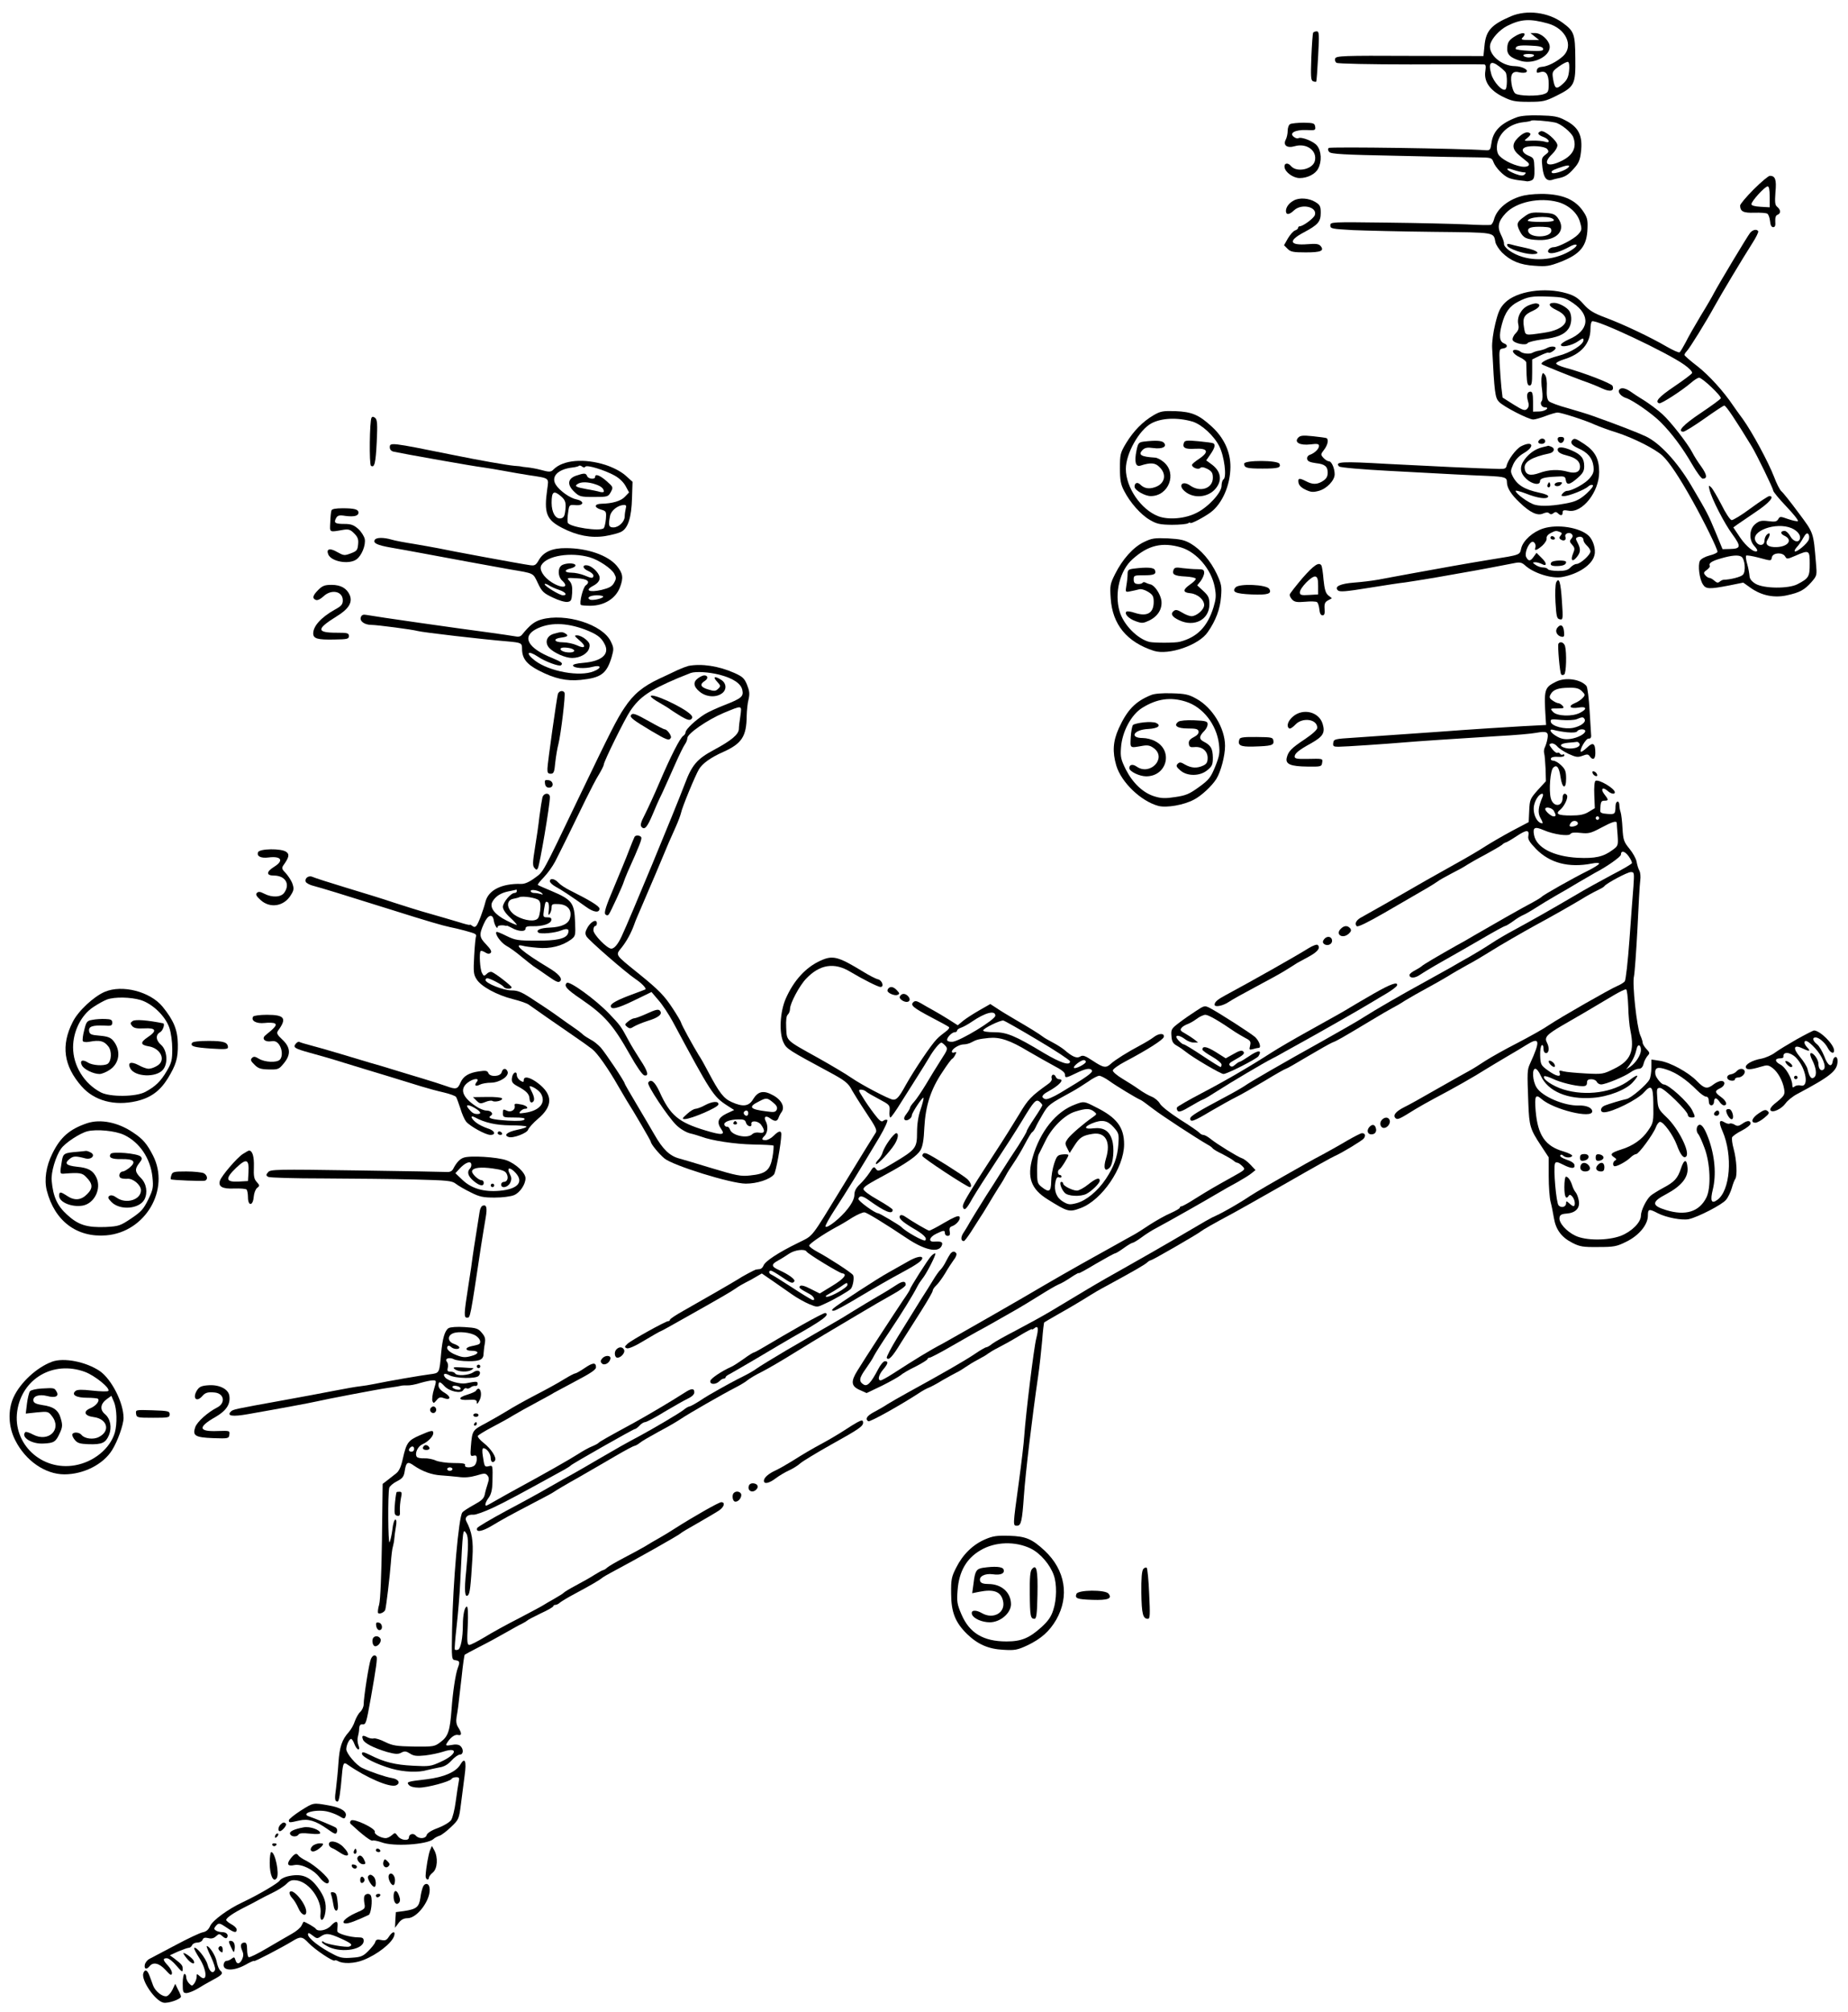 <?xml version="1.0" standalone="no"?>
<!DOCTYPE svg PUBLIC "-//W3C//DTD SVG 20010904//EN"
 "http://www.w3.org/TR/2001/REC-SVG-20010904/DTD/svg10.dtd">
<svg version="1.0" xmlns="http://www.w3.org/2000/svg"
 width="1062pt" height="1156pt" viewBox="0 0 1062 1156"
 preserveAspectRatio="xMidYMid meet">
<g transform="translate(0,1156) scale(0.1,-0.1)"
fill="#000000" stroke="none">
<path d="M8684 11467 c-114 -49 -145 -83 -153 -170 l-6 -59 -423 1 c-384 2
-423 0 -429 -15 -3 -9 0 -20 8 -25 8 -5 195 -9 424 -9 226 1 416 1 423 0 10 0
12 -10 8 -37 -10 -60 25 -111 99 -148 53 -26 70 -30 150 -30 83 0 95 3 160 35
104 52 110 65 108 216 -1 140 -7 155 -74 204 -83 60 -204 75 -295 37z m212
-42 c103 -29 149 -129 87 -187 -36 -33 -91 -61 -123 -62 -16 -1 -26 -8 -28
-19 -3 -15 0 -18 18 -12 33 11 50 -11 50 -66 0 -44 -3 -51 -26 -59 -36 -14
-147 -12 -166 3 -9 6 -19 33 -22 58 -8 54 7 74 47 63 14 -3 31 -3 37 1 19 12
-22 34 -63 35 -79 0 -157 69 -143 125 9 35 53 83 97 106 80 40 130 43 235 14z
m121 -273 c-4 -36 -12 -53 -37 -75 -37 -33 -45 -28 -55 30 -6 40 -5 43 35 72
24 17 47 28 52 25 6 -4 8 -27 5 -52z m-401 26 c16 -12 32 -27 36 -33 11 -15
10 -93 -1 -99 -18 -12 -68 43 -81 88 -19 67 -3 82 46 44z"/>
<path d="M8699 11347 c-27 -18 -35 -31 -37 -59 -4 -41 17 -61 81 -79 77 -20
174 34 162 91 -8 34 -50 70 -83 70 l-27 0 25 -20 25 -20 -54 0 c-43 0 -52 3
-43 12 34 34 -1 37 -49 5z m169 -67 c2 -13 -11 -14 -78 -12 -44 2 -80 7 -80
11 0 18 18 22 84 19 53 -2 71 -7 74 -18z m-53 -40 c-3 -5 -17 -10 -30 -10 -13
0 -27 5 -30 10 -4 6 8 10 30 10 22 0 34 -4 30 -10z"/>
<path d="M7546 11372 c-2 -4 -7 -67 -10 -140 -4 -113 -3 -134 10 -139 8 -3 16
-4 18 -2 2 2 7 68 11 147 7 125 6 142 -8 142 -9 0 -18 -4 -21 -8z"/>
<path d="M8719 10887 c-95 -35 -139 -80 -148 -149 -6 -40 -8 -43 -36 -41 -133
10 -891 21 -899 13 -6 -6 -5 -15 3 -23 9 -12 84 -16 389 -22 207 -5 415 -9
461 -9 80 -1 84 -2 93 -26 12 -33 57 -79 88 -92 14 -6 42 -12 62 -14 21 -2 41
-5 45 -6 5 0 16 2 25 6 14 7 17 20 16 68 -2 58 -3 61 -35 74 -35 15 -43 38
-17 48 33 12 111 6 125 -10 11 -14 10 -18 -10 -33 -22 -17 -23 -23 -17 -74 8
-64 26 -83 66 -67 3 1 12 3 21 5 42 8 60 19 92 55 28 30 37 50 42 94 12 96
-12 146 -92 186 -39 21 -65 25 -143 27 -61 2 -108 -2 -131 -10z m218 -31 c33
-7 93 -56 104 -84 23 -61 -3 -109 -79 -142 -74 -33 -97 -8 -42 45 17 16 30 38
30 50 0 26 -74 89 -96 81 -22 -9 -17 -21 16 -33 35 -13 42 -39 8 -27 -13 4
-45 7 -73 6 -50 -2 -50 -2 -27 16 13 10 20 21 16 25 -15 14 -39 6 -70 -24 -38
-37 -35 -68 10 -104 17 -14 37 -30 44 -36 21 -17 2 -32 -35 -26 -52 9 -118 44
-133 71 -8 15 -10 38 -6 59 13 67 72 116 151 125 22 2 42 6 45 9 5 5 94 -2
137 -11z m79 -254 c-11 -19 -87 -45 -97 -35 -8 8 2 15 33 26 49 18 71 21 64 9z
m-261 -32 c15 0 16 -3 7 -12 -9 -9 -21 -9 -54 3 -23 9 -43 20 -45 26 -3 7 9 6
34 -3 21 -7 47 -13 58 -14z"/>
<path d="M7414 10847 c-8 -4 -14 -22 -14 -38 0 -17 -5 -40 -11 -51 -17 -32 7
-51 51 -38 69 20 131 -26 116 -85 -12 -48 -104 -68 -137 -29 -18 22 -41 17
-37 -7 4 -29 50 -62 87 -62 45 0 90 23 106 54 22 41 19 101 -6 132 -19 25 -91
53 -108 43 -4 -3 -16 0 -25 7 -30 22 6 42 71 40 51 -3 54 -1 51 19 -3 20 -9
22 -66 23 -35 0 -70 -4 -78 -8z"/>
<path d="M10078 10472 c-43 -43 -78 -85 -78 -93 1 -34 18 -43 82 -41 35 1 68
-1 75 -6 6 -4 13 -23 15 -42 2 -23 8 -35 18 -35 11 0 14 9 12 33 -1 22 3 35
13 38 20 8 19 28 -1 45 -14 11 -15 26 -11 85 7 72 -1 94 -32 94 -8 0 -50 -35
-93 -78z m92 -43 l0 -60 -52 3 c-34 2 -53 7 -53 15 0 17 77 102 93 102 8 1 12
-17 12 -60z"/>
<path d="M8758 10437 c-88 -20 -157 -76 -173 -140 -4 -14 -12 -27 -18 -29 -7
-2 -70 -1 -142 3 -71 3 -276 8 -455 10 -320 4 -325 4 -325 -16 0 -19 9 -20
130 -27 72 -3 280 -8 464 -10 362 -4 343 -1 355 -60 3 -14 20 -40 37 -58 50
-49 104 -72 189 -77 67 -5 84 -2 147 22 116 45 153 92 156 194 2 49 -2 64 -27
100 -42 60 -106 90 -204 96 -44 3 -101 -1 -134 -8z m196 -38 c61 -17 112 -63
126 -115 12 -42 11 -46 -11 -71 -25 -27 -113 -73 -140 -73 -25 0 -44 -26 -25
-33 18 -7 66 8 115 35 37 21 57 15 26 -9 -78 -58 -198 -78 -295 -49 -58 17
-109 54 -107 77 1 8 -7 30 -17 50 -23 46 -16 78 27 124 61 65 195 93 301 64z"/>
<path d="M8758 10314 c-42 -30 -45 -41 -23 -84 20 -38 38 -46 107 -49 109 -4
162 59 109 129 -17 21 -29 25 -88 28 -61 3 -72 1 -105 -24z m164 -10 c21 -13
1 -19 -67 -19 -41 0 -75 3 -75 7 0 21 112 30 142 12z m-7 -69 c0 -42 -125 -45
-133 -3 -4 20 18 27 83 25 43 -2 50 -5 50 -22z"/>
<path d="M8662 10149 c6 -18 93 -48 143 -49 54 0 32 21 -38 36 -28 6 -65 14
-81 19 -22 6 -28 5 -24 -6z"/>
<path d="M7435 10408 c-27 -14 -45 -38 -45 -60 0 -24 19 -23 47 4 44 41 135
19 119 -28 -7 -19 -68 -64 -87 -64 -5 0 -9 -4 -9 -9 0 -5 -8 -12 -18 -15 -10
-4 -28 -24 -41 -46 l-22 -39 21 -21 c17 -17 33 -20 104 -20 87 0 108 9 85 37
-11 12 -27 14 -75 10 -103 -8 -113 19 -23 67 83 44 99 62 99 113 0 38 -4 46
-32 63 -36 22 -92 26 -123 8z"/>
<path d="M10058 10223 c-15 -18 -180 -293 -209 -348 -8 -16 -42 -75 -76 -130
-33 -55 -72 -123 -86 -152 -15 -28 -30 -54 -35 -57 -5 -3 -38 12 -73 32 -92
54 -250 129 -352 167 -72 27 -95 42 -128 79 -31 35 -52 48 -96 61 -126 37
-288 12 -354 -54 -29 -29 -39 -52 -56 -121 -12 -49 -20 -108 -18 -140 13 -256
17 -285 39 -308 24 -27 170 -102 197 -102 11 0 42 9 71 20 29 11 60 20 69 20
22 0 164 -46 215 -70 23 -10 79 -31 125 -45 96 -31 221 -94 263 -133 39 -37
96 -122 173 -260 67 -120 143 -275 143 -292 0 -5 -20 -15 -45 -21 -27 -7 -50
-20 -56 -31 -13 -25 -3 -104 17 -135 17 -28 38 -28 148 -7 l84 17 45 -32 c62
-43 134 -57 206 -41 74 16 101 31 141 76 32 37 32 39 26 108 -15 180 -12 172
-101 291 -45 61 -89 116 -98 123 -9 8 -28 45 -42 83 -33 85 -124 254 -179 331
-23 31 -48 66 -56 78 -55 82 -139 174 -204 225 -42 32 -76 62 -76 66 0 4 6 14
13 21 17 17 115 176 158 255 39 71 165 281 220 367 21 33 36 63 33 68 -9 13
-30 9 -46 -9z m-1018 -404 c103 -70 93 -159 -25 -209 -25 -11 -45 -25 -45 -31
0 -18 65 -4 100 21 25 18 30 19 30 6 0 -26 -75 -73 -147 -91 -60 -16 -105 -39
-92 -48 9 -6 168 -70 234 -94 39 -13 90 -34 113 -45 45 -21 70 -15 59 15 -5
14 -168 77 -270 104 -32 9 -56 20 -54 26 1 5 21 15 43 22 100 30 154 91 154
176 0 21 4 40 9 43 22 14 434 -180 531 -250 27 -19 47 -40 44 -47 -3 -7 -49
-41 -102 -77 -89 -60 -114 -88 -87 -97 12 -4 132 74 183 118 18 16 39 29 46
29 19 0 129 -105 125 -118 -2 -6 -53 -43 -114 -84 -102 -68 -139 -108 -101
-108 8 0 63 34 121 75 58 41 109 75 114 75 10 0 66 -84 158 -235 28 -46 123
-241 123 -253 0 -7 34 -48 75 -91 42 -44 72 -82 67 -85 -4 -2 -30 3 -56 12
-45 16 -48 16 -57 -1 -9 -14 -19 -16 -57 -11 -39 5 -52 2 -74 -16 -36 -28 -39
-92 -6 -127 12 -13 19 -25 16 -28 -14 -14 -62 24 -98 77 l-39 58 22 16 c12 8
60 41 107 73 78 52 111 91 78 91 -7 0 -55 -32 -107 -70 -52 -39 -102 -69 -110
-68 -9 2 -35 41 -58 88 -24 46 -50 91 -59 100 -15 14 -16 13 -10 -13 12 -51
85 -194 132 -257 51 -70 49 -83 -16 -84 l-41 -1 -39 95 c-45 108 -48 113 -141
271 -81 137 -181 244 -261 282 -47 22 -157 65 -303 117 -27 10 -93 30 -145 45
-52 14 -101 32 -109 40 -10 10 -14 33 -12 75 2 39 -2 67 -11 77 -11 14 -13 13
-18 -8 -3 -13 -3 -49 2 -79 4 -30 3 -59 -2 -64 -12 -12 -1 -36 17 -36 33 0 4
-23 -30 -24 l-37 -1 0 58 c0 42 -4 57 -14 57 -20 0 -25 -19 -15 -55 7 -21 5
-33 -5 -44 -13 -12 -23 -9 -78 25 l-63 40 -7 59 c-3 33 -8 96 -10 140 -3 77
-2 80 20 83 26 4 29 20 6 29 -27 10 -31 43 -13 110 18 68 44 105 94 130 54 28
79 33 173 29 86 -3 96 -6 142 -37z m1255 -1293 c35 -15 56 -42 48 -63 -8 -23
-38 -14 -55 17 -9 17 -24 30 -32 30 -26 0 -26 -17 -1 -28 49 -23 22 -62 -44
-65 -50 -2 -71 15 -53 43 17 28 16 46 -3 30 -8 -7 -15 -23 -15 -36 0 -31 -35
-33 -51 -3 -31 58 117 112 206 75z m100 -65 c-7 -23 -72 -77 -81 -68 -3 3 3
14 13 25 10 10 26 34 36 52 13 23 21 30 28 23 6 -6 8 -20 4 -32z m5 -139 c0
-75 -5 -84 -70 -118 -51 -27 -193 -26 -241 2 -23 14 -34 28 -35 45 -1 13 -6
44 -13 68 -7 23 -10 46 -6 49 3 3 34 -2 69 -11 79 -21 73 -21 79 3 7 26 62 28
76 3 9 -16 12 -16 58 4 80 35 83 33 83 -45z m-393 40 c21 -13 27 -86 9 -104
-12 -13 -72 -28 -113 -29 -5 -1 -14 -5 -21 -11 -9 -8 -17 -6 -30 6 -10 9 -23
16 -29 16 -6 0 -16 7 -23 15 -11 13 -10 18 9 31 12 9 19 19 17 23 -9 14 10 28
64 43 62 18 99 21 117 10z"/>
<path d="M8783 9805 c-40 -17 -67 -66 -58 -107 5 -23 2 -35 -15 -53 -13 -13
-20 -31 -17 -39 8 -19 77 -33 86 -17 4 6 42 15 84 21 85 10 128 28 151 62 18
26 21 71 6 99 -12 22 -61 49 -89 49 -38 0 -32 -20 13 -41 97 -45 60 -112 -73
-131 -112 -16 -104 -18 -113 31 -9 55 0 73 52 96 39 18 48 38 19 42 -8 1 -28
-4 -46 -12z"/>
<path d="M8889 9560 c-8 -5 -27 -11 -42 -14 -15 -2 -32 -8 -39 -12 -16 -10
-59 -6 -72 7 -6 5 -18 9 -28 9 -27 0 -12 -25 27 -43 19 -9 35 -22 36 -29 0 -7
1 -40 2 -73 2 -46 6 -60 17 -60 12 0 15 15 15 75 l0 75 45 22 c25 12 47 20 49
17 6 -6 41 16 41 26 0 12 -30 12 -51 0z"/>
<path d="M9305 9320 c-9 -14 11 -37 38 -46 39 -12 151 -90 200 -139 64 -64
126 -147 182 -244 26 -45 53 -81 60 -81 28 0 25 22 -8 69 -20 27 -43 64 -52
82 -26 50 -122 174 -170 218 -24 22 -69 56 -101 77 -33 20 -71 45 -86 56 -30
20 -54 23 -63 8z"/>
<path d="M6630 9175 c-63 -37 -115 -90 -158 -160 -34 -57 -36 -65 -36 -145 0
-69 5 -94 24 -130 34 -67 96 -137 148 -167 39 -23 58 -27 126 -28 45 0 87 4
94 9 6 4 12 6 12 2 0 -9 79 32 118 61 66 50 112 155 113 259 1 87 -37 169
-107 233 -74 68 -114 85 -209 89 -71 2 -85 0 -125 -23z m223 -37 c52 -16 123
-80 154 -142 29 -57 44 -178 24 -190 -6 -4 -11 -21 -11 -37 0 -39 -76 -122
-143 -155 -65 -34 -162 -42 -220 -20 -100 38 -187 165 -187 272 0 88 76 224
147 262 58 31 149 35 236 10z"/>
<path d="M6573 9023 c-29 -4 -33 -8 -42 -52 -13 -64 -5 -95 23 -86 59 19 85
17 110 -9 43 -42 30 -96 -27 -115 -35 -12 -62 -7 -85 16 -16 15 -32 9 -32 -13
0 -20 59 -54 93 -54 103 0 153 130 75 195 -16 14 -39 26 -51 26 -80 5 -98 16
-71 44 14 13 27 16 62 11 51 -7 80 7 61 30 -11 13 -47 15 -116 7z"/>
<path d="M6804 9017 c-11 -29 6 -39 64 -35 74 4 82 -18 23 -58 -23 -15 -41
-30 -41 -35 0 -15 36 -29 47 -18 7 7 20 6 42 -5 25 -14 31 -23 31 -51 0 -61
-72 -86 -131 -44 -43 30 -71 1 -31 -33 50 -44 134 -37 177 14 40 47 32 99 -19
138 l-34 25 24 35 c25 36 30 55 17 63 -5 3 -43 8 -85 12 -66 6 -79 5 -84 -8z"/>
<path d="M2135 9160 c-11 -18 -14 -269 -3 -276 20 -13 27 14 33 137 5 103 3
128 -9 138 -10 8 -16 9 -21 1z"/>
<path d="M7459 9044 c-22 -26 12 -44 72 -37 39 5 49 3 49 -9 0 -17 -26 -42
-53 -51 -11 -4 -17 -14 -15 -24 2 -13 16 -19 51 -24 50 -5 67 -19 67 -54 0
-26 -10 -39 -37 -54 -29 -15 -52 -14 -87 4 -39 20 -48 19 -44 -7 2 -15 16 -30
40 -41 31 -15 44 -16 77 -7 45 12 91 60 91 95 0 35 -18 75 -33 75 -8 0 -22 9
-32 20 -16 18 -16 20 4 46 21 27 28 59 14 67 -5 2 -40 7 -79 11 -59 6 -73 4
-85 -10z"/>
<path d="M8952 9033 c2 -10 10 -18 18 -18 8 0 16 8 18 18 2 12 -3 17 -18 17
-15 0 -20 -5 -18 -17z"/>
<path d="M8847 9033 c-13 -12 -7 -23 13 -23 11 0 20 7 20 15 0 15 -21 21 -33
8z"/>
<path d="M9037 9033 c-16 -15 -5 -31 32 -48 55 -24 82 -56 88 -102 4 -32 0
-45 -22 -71 -25 -30 -101 -72 -130 -72 -7 0 -18 -7 -25 -15 -10 -13 -9 -15 8
-15 28 0 120 37 139 55 8 8 20 12 26 8 6 -4 -7 -22 -35 -48 -33 -30 -60 -45
-99 -53 -83 -18 -158 -23 -198 -12 -35 9 -111 64 -111 80 0 4 26 -3 58 -15 67
-27 123 -35 129 -18 3 7 -18 16 -53 23 -83 18 -125 43 -151 94 -13 26 -13 32
3 68 12 26 32 48 61 65 66 38 52 74 -16 39 -29 -15 -76 -79 -83 -112 -3 -15
-11 -19 -43 -18 -127 3 -414 17 -644 29 -260 15 -303 13 -275 -15 6 -6 133
-17 285 -25 151 -8 319 -17 374 -20 55 -3 141 -7 192 -9 102 -5 113 -8 113
-37 0 -31 24 -70 72 -115 61 -59 104 -79 136 -64 17 7 28 8 35 1 7 -7 15 -7
24 1 10 8 17 8 25 0 17 -17 28 -15 28 4 0 13 7 15 34 10 79 -15 176 108 176
222 0 75 -23 119 -84 160 -50 33 -58 36 -69 25z"/>
<path d="M2240 8990 c0 -12 8 -22 23 -25 49 -11 465 -85 512 -90 28 -4 82 -13
120 -20 39 -7 104 -19 145 -25 120 -18 114 -14 105 -79 -20 -140 -5 -177 86
-224 85 -44 166 -59 245 -47 37 6 79 17 94 25 39 20 59 82 62 194 l3 93 -41
37 c-27 23 -67 44 -114 60 -123 39 -243 29 -298 -25 -16 -17 -25 -17 -76 -3
-22 6 -55 12 -75 14 -20 2 -36 4 -36 5 0 0 -18 3 -40 4 -43 4 -199 31 -360 64
-351 71 -355 71 -355 42z m1124 -111 c8 12 110 -19 168 -51 26 -14 51 -38 63
-60 l20 -37 -24 -25 c-22 -24 -72 -39 -135 -40 -41 -1 -43 -21 -4 -33 32 -9
33 -11 30 -54 -2 -24 -8 -48 -12 -53 -20 -21 -198 6 -207 31 -3 7 -2 34 2 59
6 45 7 45 43 42 48 -4 52 23 5 33 -37 7 -96 49 -118 83 -31 47 10 90 93 100
18 2 36 6 39 10 3 3 12 1 19 -5 8 -6 14 -6 18 0z m-139 -171 c26 -23 30 -39
22 -93 -3 -21 -10 -31 -25 -33 -29 -5 -52 34 -52 89 0 66 12 74 55 37z m371
-70 c-3 -13 -6 -33 -6 -45 0 -30 -34 -63 -65 -63 -27 0 -30 12 -19 67 6 30 44
60 78 62 14 1 17 -4 12 -21z"/>
<path d="M3310 8827 c-48 -17 -52 -52 -10 -92 29 -28 36 -30 113 -30 79 0 82
1 97 28 15 28 14 29 -24 63 -39 34 -66 44 -66 24 0 -16 -40 -12 -46 5 -7 18
-17 18 -64 2z m111 -49 c33 -11 49 -24 49 -42 0 -4 -10 -5 -22 -2 -13 4 -47
11 -77 16 -61 11 -72 17 -51 30 20 13 60 12 101 -2z"/>
<path d="M8865 8991 c-41 -10 -76 -34 -103 -70 -31 -42 -28 -77 9 -112 33 -31
79 -39 79 -14 0 17 24 24 95 27 45 3 50 1 53 -19 5 -32 22 -29 67 10 32 28 39
41 39 69 0 44 -17 66 -69 89 -53 24 -88 25 -83 2 2 -12 20 -22 53 -30 51 -13
75 -33 75 -64 0 -30 -25 -41 -67 -30 -55 16 -111 14 -166 -6 -53 -19 -80 -12
-85 25 -6 38 40 66 141 87 29 6 36 29 11 39 -9 3 -16 6 -17 5 -1 -1 -16 -4
-32 -8z"/>
<path d="M7150 8896 c0 -24 16 -28 105 -28 91 0 107 5 98 27 -8 22 -203 22
-203 1z"/>
<path d="M8896 8781 c-4 -7 -5 -15 -2 -18 9 -9 19 4 14 18 -4 11 -6 11 -12 0z"/>
<path d="M8936 8781 c-10 -15 22 -20 34 -5 10 11 9 14 -8 14 -12 0 -23 -4 -26
-9z"/>
<path d="M1905 8628 c-3 -7 -6 -38 -7 -68 -3 -61 -8 -58 74 -44 31 5 41 2 63
-20 21 -21 26 -34 23 -63 -3 -33 -7 -39 -42 -52 -37 -14 -41 -13 -79 8 -41 24
-63 18 -51 -13 16 -42 118 -61 162 -30 30 21 55 82 48 118 -4 16 -20 42 -38
58 -25 22 -41 28 -78 28 -55 0 -63 6 -49 33 9 16 18 19 55 13 49 -6 74 0 74
19 0 19 -24 25 -91 25 -39 0 -61 -4 -64 -12z"/>
<path d="M8869 8524 c-60 -19 -116 -69 -127 -114 -9 -39 -2 -37 -177 -65 -135
-22 -292 -50 -455 -80 -74 -14 -162 -30 -195 -36 -33 -6 -93 -13 -133 -16 -80
-6 -115 -23 -94 -44 10 -11 44 -8 180 14 92 15 185 29 207 31 22 3 103 16 180
29 77 14 154 27 170 30 44 7 244 45 283 53 26 5 38 2 55 -13 49 -46 155 -79
214 -68 94 17 174 71 186 126 9 34 -8 87 -33 111 -51 48 -179 68 -261 42z m95
-20 c13 -5 14 -9 4 -21 -9 -11 -9 -16 2 -23 18 -11 33 -2 26 16 -7 18 22 30
36 16 8 -8 8 -15 -2 -27 -11 -13 -10 -19 5 -35 15 -17 16 -24 5 -50 -16 -39
-4 -52 21 -21 23 28 24 47 5 83 -12 23 -12 27 1 32 18 7 33 -1 33 -18 0 -7 9
-21 20 -31 11 -10 20 -25 20 -33 0 -19 -58 -72 -80 -72 -9 0 -25 -9 -35 -20
-14 -15 -31 -20 -71 -20 -29 0 -56 5 -59 10 -3 6 -16 10 -29 10 -12 0 -31 7
-42 15 -18 13 -18 14 -1 15 10 0 27 -5 37 -10 31 -17 31 5 -1 35 l-29 29 -16
-22 c-19 -27 -30 -28 -43 -3 -11 19 8 73 31 87 13 8 28 -15 21 -33 -8 -20 9
-15 40 12 15 14 27 32 25 42 -2 10 7 22 22 30 29 15 33 15 54 7z"/>
<path d="M8910 8470 c0 -5 7 -10 16 -10 8 0 12 5 9 10 -3 6 -10 10 -16 10 -5
0 -9 -4 -9 -10z"/>
<path d="M8915 8329 c-10 -15 1 -22 35 -21 33 1 50 8 50 23 0 13 -77 11 -85
-2z"/>
<path d="M2154 8459 c-12 -19 13 -31 93 -45 43 -7 128 -23 188 -34 122 -23
410 -76 495 -91 142 -24 132 -19 161 -79 23 -49 33 -58 86 -83 32 -16 70 -27
84 -25 21 3 24 9 27 52 2 35 -2 53 -15 68 -17 19 -16 19 41 16 61 -3 82 -19
52 -41 -16 -12 -38 -101 -28 -112 3 -3 28 -5 56 -5 79 1 143 41 168 104 22 57
18 82 -18 126 -51 60 -168 101 -291 101 -78 1 -128 -21 -155 -66 -18 -32 -25
-36 -52 -32 -52 7 -478 86 -526 97 -25 5 -88 16 -140 25 -52 8 -111 19 -130
25 -45 13 -87 13 -96 -1z m1236 -101 c51 -15 124 -64 140 -94 12 -22 12 -29
-1 -52 -11 -21 -28 -30 -72 -41 -70 -16 -99 -3 -49 23 34 18 46 40 33 64 -13
25 -43 50 -65 54 -32 5 -29 -18 4 -32 16 -7 30 -19 30 -26 0 -18 -9 -18 -53 1
-20 8 -52 15 -72 15 -43 0 -46 16 -4 25 16 4 28 12 26 18 -5 15 -63 13 -82 -3
-21 -18 -18 -64 5 -85 45 -41 1 -49 -60 -10 -47 30 -73 73 -59 98 31 55 170
77 279 45z m-177 -187 c37 -12 50 -31 22 -31 -18 0 -105 52 -105 64 0 4 10 2
23 -6 12 -8 39 -20 60 -27z m253 -40 c-7 -11 -65 -23 -77 -15 -19 11 3 24 42
24 22 0 38 -4 35 -9z"/>
<path d="M6574 8446 c-61 -29 -123 -98 -166 -184 -29 -58 -30 -67 -25 -140 10
-150 93 -251 248 -301 85 -27 260 33 310 108 46 66 71 133 76 203 5 59 2 73
-24 130 -36 76 -91 140 -150 175 -36 21 -60 26 -131 30 -77 3 -93 1 -138 -21z
m213 -31 c90 -27 175 -126 194 -229 9 -48 7 -67 -7 -114 -35 -113 -94 -173
-194 -199 -27 -7 -144 -7 -174 -1 -69 17 -150 99 -172 176 -31 105 2 236 75
300 89 80 170 99 278 67z"/>
<path d="M6513 8293 c-28 -4 -33 -8 -33 -31 0 -15 -3 -44 -7 -66 -6 -38 -6
-39 23 -33 16 3 38 8 49 11 12 4 33 -2 53 -14 27 -17 32 -26 32 -58 0 -64 -37
-86 -108 -63 -23 8 -45 11 -49 7 -13 -13 14 -41 54 -55 36 -13 43 -12 79 5 50
25 75 68 68 116 -7 39 -41 88 -64 91 -8 2 -20 6 -27 10 -6 4 -14 3 -17 -1 -3
-5 -15 -8 -28 -7 -17 1 -23 8 -23 26 0 23 3 24 57 24 61 0 74 6 65 30 -6 15
-45 18 -124 8z"/>
<path d="M6744 8286 c-10 -26 5 -35 69 -38 31 -2 58 -7 59 -13 1 -5 -14 -20
-33 -33 -43 -30 -43 -46 1 -50 42 -4 80 -37 80 -68 0 -26 -43 -64 -73 -64 -11
0 -35 9 -54 21 -26 16 -37 18 -48 9 -20 -16 -10 -34 31 -53 87 -42 174 3 174
91 0 38 -5 49 -35 77 l-35 32 20 25 c11 15 20 36 20 47 0 18 -6 21 -39 21 -21
0 -59 3 -84 6 -38 6 -48 4 -53 -10z"/>
<path d="M7485 8239 c-38 -45 -71 -87 -73 -94 -2 -7 5 -20 14 -30 14 -14 29
-16 75 -12 31 3 61 2 67 -2 6 -3 12 -22 14 -41 2 -23 8 -35 18 -35 11 0 14 9
12 37 -2 30 2 39 20 49 l22 12 -20 16 c-16 13 -22 34 -28 90 -3 40 -9 77 -12
82 -14 23 -44 2 -109 -72z m90 -44 l0 -50 -52 -3 c-46 -3 -53 0 -53 15 0 25
68 95 89 91 12 -3 16 -15 16 -53z"/>
<path d="M8943 8214 c-5 -11 -7 -62 -4 -114 5 -83 8 -95 25 -98 18 -4 19 1 12
104 -7 111 -17 141 -33 108z"/>
<path d="M1829 8171 c-33 -33 -36 -49 -13 -58 9 -3 26 5 43 21 45 43 111 30
111 -23 0 -23 -8 -33 -47 -54 -78 -44 -123 -94 -123 -136 0 -30 25 -37 120
-35 76 1 85 3 85 20 0 17 -8 19 -70 19 -117 0 -118 21 -2 93 71 43 94 81 77
123 -17 39 -51 59 -105 59 -38 0 -52 -5 -76 -29z"/>
<path d="M7100 8185 c-22 -26 1 -36 92 -40 94 -4 119 4 102 32 -16 25 -174 32
-194 8z"/>
<path d="M2074 8015 c-9 -23 20 -45 61 -45 32 0 238 -27 265 -35 29 -8 372
-48 519 -60 76 -7 81 -9 81 -41 0 -56 25 -89 96 -126 91 -47 159 -62 241 -54
117 12 149 35 178 131 13 46 13 53 -5 90 -47 98 -261 165 -399 126 -40 -11
-67 -33 -110 -86 -10 -13 -22 -15 -45 -10 -17 3 -78 12 -136 20 -197 26 -659
92 -712 102 -20 4 -29 1 -34 -12z m1286 -71 c70 -27 95 -45 115 -85 30 -57
-17 -98 -122 -107 -40 -3 -62 -9 -60 -16 5 -15 68 -19 112 -7 49 13 56 -6 8
-25 -80 -34 -256 -2 -339 61 -57 44 -42 62 18 22 39 -27 123 -58 132 -49 13
12 4 19 -51 42 -140 56 -176 122 -92 166 76 39 170 38 279 -2z"/>
<path d="M3183 7919 c-42 -12 -54 -50 -27 -81 26 -28 92 -58 132 -58 46 0 90
25 98 57 6 21 2 31 -20 50 -15 13 -37 23 -49 23 -19 0 -17 -3 13 -29 42 -35
33 -51 -15 -28 -20 9 -56 17 -81 17 -51 0 -58 21 -9 27 37 5 44 11 25 23 -18
11 -25 11 -67 -1z m101 -85 c29 -11 16 -25 -21 -22 -42 3 -59 28 -20 28 14 0
32 -3 41 -6z"/>
<path d="M8950 7954 c-16 -19 -3 -47 24 -52 14 -3 17 3 14 29 -3 37 -19 47
-38 23z"/>
<path d="M8956 7862 c-6 -10 8 -169 16 -177 4 -4 11 -4 17 0 12 7 15 125 5
163 -6 21 -28 30 -38 14z"/>
<path d="M3955 7734 c-11 -3 -38 -13 -60 -23 -22 -11 -70 -33 -106 -50 -94
-44 -149 -89 -201 -168 -42 -62 -80 -137 -263 -518 -213 -444 -200 -421 -252
-459 -31 -23 -58 -35 -78 -34 -111 3 -188 -35 -205 -102 -13 -51 -40 -123 -52
-138 -8 -9 -14 -9 -24 -1 -8 6 -14 9 -14 6 0 -3 -28 4 -62 15 -35 10 -110 33
-168 49 -58 16 -150 45 -205 63 -55 19 -179 57 -275 86 -96 29 -183 57 -193
62 -22 11 -48 -7 -40 -28 3 -7 24 -19 47 -24 45 -12 154 -45 456 -140 193 -61
286 -88 325 -96 46 -9 134 -32 144 -39 6 -3 9 -10 7 -14 -3 -4 -8 -54 -11
-112 -5 -92 -4 -107 14 -135 25 -41 117 -91 209 -114 40 -10 81 -24 91 -32 38
-27 178 -125 256 -178 44 -30 93 -65 108 -77 30 -23 93 -113 150 -213 21 -36
42 -72 47 -80 46 -72 140 -234 140 -239 0 -13 45 -68 78 -96 49 -41 384 -145
468 -145 65 0 138 24 162 53 11 13 41 176 42 230 0 24 -15 21 -44 -8 -14 -14
-34 -25 -46 -25 -24 0 -25 6 -5 26 17 18 20 57 5 84 -13 25 2 33 26 15 26 -19
40 -19 48 3 3 9 11 25 18 34 20 28 -1 70 -50 96 -54 30 -86 23 -114 -23 -24
-41 -58 -46 -124 -16 -46 21 -70 52 -135 175 -17 33 -41 76 -54 95 -32 52 -99
174 -101 186 -1 6 -22 42 -47 80 -49 75 -80 107 -196 201 -140 113 -135 105
-98 151 29 37 54 83 71 130 7 21 23 58 34 83 11 25 52 122 92 215 78 187 78
186 114 266 14 31 27 67 30 80 6 31 81 213 103 250 20 33 67 67 139 99 107 48
134 89 135 207 1 32 5 75 11 96 7 31 5 48 -9 83 -15 37 -26 47 -73 68 -90 40
-189 55 -265 40z m179 -50 c77 -20 124 -50 132 -88 8 -37 -4 -48 -101 -86 -44
-17 -96 -41 -115 -53 -50 -31 -110 -87 -110 -103 0 -7 -6 -17 -13 -21 -18 -10
-73 -118 -137 -268 -28 -66 -66 -148 -83 -182 -26 -50 -29 -65 -19 -75 17 -17
32 1 62 72 12 30 37 87 56 125 18 39 51 113 74 165 23 52 48 103 56 114 8 11
14 27 14 36 1 26 116 105 208 144 109 45 105 46 97 -15 -5 -30 -9 -65 -9 -78
-2 -31 -44 -66 -145 -120 -95 -51 -125 -86 -165 -193 -61 -160 -316 -776 -364
-878 -21 -45 -42 -70 -59 -70 -24 0 -103 81 -103 106 0 13 5 24 10 24 6 0 10
7 10 16 0 26 -32 12 -53 -23 -14 -25 -16 -36 -7 -52 11 -21 228 -210 284 -247
33 -22 62 -52 55 -58 -2 -1 -38 -15 -79 -30 -79 -29 -120 -51 -120 -65 0 -24
38 -15 131 30 l103 50 40 -47 c23 -26 59 -81 82 -123 220 -410 233 -430 311
-481 l42 -27 -45 -21 c-48 -24 -57 -49 -29 -89 24 -34 3 -36 -92 -7 -153 46
-202 86 -263 222 -27 58 -50 77 -65 52 -8 -14 112 -195 161 -243 22 -22 56
-42 79 -48 22 -5 51 -14 65 -19 60 -23 194 -43 297 -45 62 -1 115 -4 118 -6 2
-3 0 -34 -6 -68 -14 -75 -38 -95 -129 -104 -52 -6 -78 -1 -227 44 -92 28 -172
52 -178 53 -57 15 -96 53 -145 139 -14 25 -58 99 -97 165 -40 67 -73 124 -73
127 0 11 -110 175 -138 207 -15 16 -40 37 -57 45 -16 9 -35 21 -42 27 -19 17
-35 29 -63 48 -14 9 -47 33 -75 53 -27 20 -90 63 -140 95 -76 51 -97 60 -135
60 -47 0 -150 41 -150 60 0 5 5 10 10 10 16 0 88 -38 95 -50 7 -12 45 -14 45
-2 0 8 -92 80 -114 88 -7 3 -21 -2 -29 -11 -15 -14 -17 -14 -27 5 -12 22 -17
116 -8 126 3 3 15 0 27 -8 14 -9 24 -9 31 -2 7 7 0 21 -25 47 -41 42 -43 57
-14 121 23 52 51 60 57 16 4 -25 22 -54 22 -34 0 8 29 11 48 5 1 -1 3 0 5 1 1
1 13 -5 27 -12 38 -22 80 -24 80 -5 0 11 10 15 43 14 56 -1 101 14 105 34 3
12 -4 17 -22 17 -25 0 -26 2 -20 43 8 48 9 51 23 43 5 -4 7 -23 5 -44 -4 -28
-3 -33 5 -22 6 8 11 25 11 37 0 19 5 21 42 19 50 -3 76 -34 64 -79 -8 -34 -47
-53 -116 -56 -54 -2 -81 -14 -67 -28 11 -11 97 -3 133 12 35 14 48 8 38 -18
-11 -30 -66 -42 -184 -41 -104 0 -120 3 -169 27 -30 15 -56 26 -58 23 -11 -11
25 -61 56 -79 19 -10 58 -38 85 -61 28 -23 61 -49 72 -57 12 -7 49 -33 82 -56
50 -35 62 -40 72 -29 13 16 -11 43 -70 78 -143 86 -206 139 -147 125 12 -4 51
-9 87 -12 71 -7 140 10 191 47 26 20 27 23 24 98 -4 113 -17 131 -135 181 -41
17 -77 33 -79 35 -3 3 13 22 35 45 21 22 50 62 64 89 35 68 118 237 175 355
27 55 61 121 77 146 15 25 28 51 28 57 0 17 120 261 152 308 54 80 109 118
273 188 33 13 67 27 75 30 31 10 104 5 164 -10z m-1164 -1244 c0 -5 -6 -10
-13 -10 -21 0 -67 -54 -67 -80 0 -14 15 -37 40 -60 22 -20 40 -40 40 -43 0 -3
-27 8 -60 25 -66 33 -98 74 -81 106 17 32 48 52 92 61 24 5 45 9 47 10 1 1 2
-3 2 -9z m145 -12 c7 -8 4 -9 -8 -4 -10 3 -27 6 -38 6 -10 0 -19 5 -19 11 0
13 50 3 65 -13z m-19 -40 c10 -10 12 -27 8 -61 -6 -39 -11 -48 -31 -53 -34 -9
-101 13 -129 41 -34 34 -32 73 4 81 15 3 32 7 37 10 21 8 98 -4 111 -18z
m1347 -1162 c19 -15 26 -28 21 -40 -6 -15 -15 -17 -58 -11 -98 12 -108 26 -45
57 43 23 48 22 82 -6z m-143 -61 c0 -8 -4 -15 -9 -15 -13 0 -22 16 -14 24 11
11 23 6 23 -9z m-13 -55 c6 -21 35 -29 31 -8 -5 23 39 20 56 -4 25 -35 21 -51
-11 -45 -16 3 -32 -1 -40 -9 -27 -27 -117 -8 -128 27 -4 10 -11 18 -17 16 -6
-1 -13 4 -15 11 -6 16 32 31 80 31 31 1 40 -3 44 -19z"/>
<path d="M4012 7664 c-30 -21 -28 -48 9 -78 36 -30 92 -35 127 -10 29 20 28
58 -3 78 -37 24 -51 19 -25 -9 22 -24 23 -27 7 -42 -14 -14 -22 -15 -57 -4
-44 13 -51 29 -20 49 21 13 19 32 -3 32 -7 0 -23 -7 -35 -16z"/>
<path d="M3740 7560 c0 -6 24 -23 53 -39 28 -16 57 -34 62 -39 6 -4 32 -21 58
-37 36 -21 51 -25 60 -16 8 8 7 15 -4 26 -44 44 -229 128 -229 105z"/>
<path d="M3626 7451 c-8 -12 16 -30 115 -89 91 -54 104 -59 114 -41 7 10 -21
49 -35 49 -5 0 -44 20 -88 45 -82 46 -97 51 -106 36z"/>
<path d="M3647 6753 c-3 -5 -17 -39 -32 -78 -14 -38 -54 -134 -87 -213 -46
-108 -58 -146 -49 -155 7 -7 14 -7 19 -1 9 10 83 171 87 189 1 5 12 32 23 58
69 153 82 188 77 197 -7 12 -32 13 -38 3z"/>
<path d="M3160 6497 c0 -7 15 -21 33 -31 32 -17 97 -60 175 -116 44 -32 77
-36 77 -10 0 14 -54 47 -168 104 -27 13 -57 33 -68 45 -22 24 -49 28 -49 8z"/>
<path d="M3257 5913 c-18 -17 0 -37 81 -92 136 -93 185 -148 282 -320 38 -68
72 -117 83 -119 28 -6 20 24 -24 90 -22 34 -53 84 -67 111 -44 82 -47 86 -113
155 -76 79 -228 190 -242 175z"/>
<path d="M3711 5734 c-29 -13 -59 -24 -66 -24 -7 0 -23 -8 -35 -18 -20 -16
-21 -19 -6 -31 13 -11 20 -11 38 1 13 8 49 23 80 33 60 18 84 37 73 55 -9 15
-23 12 -84 -16z"/>
<path d="M4050 5210 c-19 -11 -43 -19 -52 -20 -10 0 -32 -13 -50 -30 -28 -25
-30 -29 -13 -29 36 0 190 66 193 83 5 22 -34 20 -78 -4z"/>
<path d="M4215 5110 c-3 -5 1 -10 10 -10 9 0 13 5 10 10 -3 6 -8 10 -10 10 -2
0 -7 -4 -10 -10z"/>
<path d="M8943 7644 c-69 -34 -71 -43 -60 -219 l2 -30 -135 -7 c-74 -4 -297
-18 -495 -33 -198 -14 -412 -29 -475 -33 -109 -7 -115 -8 -118 -29 -3 -20 1
-23 30 -23 35 0 286 17 378 25 67 6 293 21 534 36 98 5 199 14 224 19 61 11
72 5 65 -33 -3 -18 -10 -40 -15 -50 -5 -10 -7 -25 -4 -35 3 -9 6 -49 8 -88 l2
-72 -47 -51 c-44 -50 -46 -55 -49 -118 l-3 -66 -95 -50 c-52 -28 -121 -68
-154 -89 -32 -21 -108 -66 -170 -100 -110 -61 -205 -115 -406 -231 -58 -33
-118 -67 -133 -75 -32 -16 -45 -38 -30 -53 6 -6 62 21 159 77 82 48 181 105
219 127 39 22 77 46 85 52 8 7 44 27 80 46 36 18 76 40 90 50 14 9 61 36 105
59 44 24 87 49 96 56 8 8 19 14 22 14 4 0 32 16 62 36 57 38 75 39 68 1 -4
-18 7 -36 44 -74 79 -81 188 -110 321 -84 23 5 42 4 42 0 0 -5 -28 -23 -62
-40 -89 -44 -262 -142 -268 -151 -4 -4 -26 -18 -50 -31 -49 -25 -251 -140
-340 -192 -30 -18 -75 -44 -100 -57 -103 -58 -195 -112 -200 -119 -3 -3 -20
-14 -37 -23 -18 -9 -33 -21 -33 -27 0 -20 30 -20 59 0 16 11 75 47 132 79 57
32 160 91 227 130 68 40 127 72 131 72 5 0 26 13 47 28 21 16 47 31 57 35 10
4 42 22 70 40 29 19 81 50 117 71 36 20 94 54 130 76 36 21 79 46 95 55 68 35
150 93 150 105 0 26 23 21 45 -10 12 -17 20 -34 18 -39 -2 -5 -52 -35 -113
-66 -60 -32 -157 -85 -215 -120 -136 -80 -255 -147 -349 -198 -42 -22 -101
-57 -131 -77 -30 -20 -86 -54 -124 -76 -38 -21 -85 -48 -105 -60 -20 -11 -88
-49 -151 -84 -132 -72 -283 -159 -355 -205 -27 -18 -131 -77 -230 -133 -239
-133 -421 -238 -453 -261 -15 -10 -63 -38 -107 -61 -162 -86 -205 -112 -205
-126 0 -23 19 -17 119 43 53 31 118 67 144 80 27 13 100 55 164 93 64 39 119
70 123 70 4 0 60 32 125 71 64 38 128 74 142 80 25 9 48 22 228 130 50 30 101
60 115 67 14 7 48 26 75 44 28 17 84 49 125 71 41 22 95 53 120 68 25 16 74
44 110 64 36 19 92 52 125 73 63 40 197 117 268 156 86 46 214 119 267 151 30
19 71 41 90 50 19 9 37 19 40 24 11 16 132 81 152 81 20 0 20 -4 15 -82 -4
-46 -14 -184 -23 -308 -9 -124 -21 -231 -27 -238 -6 -7 -25 -19 -42 -26 -43
-18 -328 -181 -395 -226 -30 -21 -111 -66 -180 -102 -69 -35 -152 -82 -185
-103 -33 -22 -73 -47 -90 -56 -16 -8 -100 -56 -185 -104 -85 -49 -171 -97
-191 -106 -47 -24 -66 -46 -50 -62 12 -12 22 -7 115 51 21 13 71 41 110 62
107 56 235 129 291 165 28 17 84 51 125 75 41 24 92 54 112 67 77 48 82 26 21
-107 -17 -37 -17 -46 -10 -230 5 -129 10 -147 73 -242 l44 -67 0 -108 c0 -59
5 -126 11 -148 6 -22 14 -64 19 -93 11 -66 43 -110 106 -142 43 -22 61 -25
149 -24 90 0 106 3 160 30 73 35 125 98 125 150 0 39 6 41 57 14 49 -25 139
-42 178 -34 54 12 193 84 214 111 12 14 26 44 33 67 6 22 15 46 20 53 13 17 8
110 -9 172 -8 29 -12 59 -9 67 3 7 28 25 56 39 27 14 50 32 50 40 0 20 -20 19
-49 -2 -19 -13 -28 -14 -43 -4 -10 6 -23 9 -28 6 -5 -3 -18 0 -29 7 -31 19
-36 3 -12 -51 60 -139 44 -343 -31 -395 -33 -24 -41 -5 -25 60 21 86 12 193
-25 294 -23 62 -41 86 -57 76 -14 -9 -14 -39 -1 -52 5 -5 21 -40 35 -78 34
-89 39 -231 11 -286 -41 -82 -120 -106 -231 -72 -85 26 -85 47 1 92 86 46 126
95 122 150 -4 54 -20 52 -38 -3 -19 -57 -37 -77 -103 -112 -28 -15 -60 -35
-71 -44 -25 -22 -56 -85 -56 -115 0 -39 -54 -92 -116 -116 -76 -28 -201 -28
-261 1 -52 25 -95 74 -91 103 2 16 11 22 41 24 52 4 78 32 70 74 -3 18 -11 40
-18 48 -7 8 -16 26 -20 40 -9 29 -24 50 -36 50 -5 0 -9 -27 -9 -60 0 -56 10
-75 26 -48 9 14 34 -18 34 -44 0 -22 -8 -23 -32 -1 -16 14 -18 14 -18 1 0 -22
-27 -30 -43 -13 -14 14 -31 212 -21 240 5 12 13 11 45 -5 48 -25 72 -26 67 -2
-2 10 -20 22 -46 30 -23 8 -39 18 -36 24 4 6 10 6 17 -1 13 -13 44 -14 52 -2
3 5 -20 17 -50 26 -105 30 -148 93 -160 233 -7 86 -1 99 34 68 69 -60 291
-115 291 -71 0 21 -33 35 -77 34 -83 -3 -212 52 -243 104 -23 37 -27 107 -7
107 8 0 22 -18 32 -41 41 -89 154 -137 298 -126 89 6 191 46 229 88 42 46 34
53 -17 14 -95 -72 -250 -94 -380 -54 -62 19 -125 62 -111 76 3 3 25 -3 48 -14
45 -22 132 -43 173 -43 18 0 25 5 25 20 0 15 7 20 25 20 14 0 28 -7 31 -15 4
-8 15 -15 25 -15 26 0 132 44 168 69 16 12 38 21 49 21 13 0 22 9 27 28 3 15
14 35 22 45 15 16 15 19 -5 40 -12 13 -22 29 -22 36 0 7 -6 27 -14 44 -20 47
-47 296 -36 338 4 19 13 142 20 274 6 132 13 257 16 277 3 20 1 45 -5 56 -6
11 -13 34 -16 52 -3 17 -22 51 -41 74 -32 39 -36 50 -40 117 -2 41 -7 83 -11
94 -4 11 -7 29 -7 40 -1 29 -21 25 -22 -5 -1 -47 -3 -49 -46 -46 -33 2 -43 7
-42 19 2 51 5 57 24 57 25 0 25 5 -1 38 -23 30 -9 44 20 18 19 -17 41 -21 41
-8 0 22 -93 77 -111 66 -6 -3 -9 -37 -7 -82 l3 -75 -35 -21 c-26 -16 -52 -21
-102 -21 -75 0 -92 9 -62 33 24 20 47 69 39 83 -11 17 -25 9 -25 -14 0 -53
-54 -56 -68 -3 -12 45 -3 163 15 177 20 18 33 0 41 -56 10 -67 32 -72 32 -8 0
41 -5 54 -28 76 -15 15 -36 27 -46 27 -10 0 -16 6 -13 13 2 7 18 11 41 9 21
-2 36 2 36 8 0 6 -4 9 -9 5 -5 -3 -12 -1 -16 5 -4 6 -10 8 -15 5 -5 -3 -18 7
-30 22 -20 26 -20 28 -4 32 9 2 24 -6 33 -17 9 -11 38 -30 65 -43 42 -19 53
-21 80 -11 26 10 33 10 42 -3 18 -25 32 -17 32 19 0 56 -13 65 -47 32 -17 -16
-33 -27 -36 -25 -10 11 30 79 45 76 9 -1 14 5 14 15 -1 10 -5 75 -9 145 -4 71
-12 134 -18 142 -33 39 -120 52 -174 25z m148 -55 c19 -19 20 -22 4 -39 -9
-10 -30 -24 -46 -30 -40 -17 -26 -33 22 -25 47 8 52 -8 9 -30 -44 -23 -132
-20 -155 5 -18 20 -17 20 25 20 37 0 41 2 30 15 -7 8 -18 15 -24 15 -6 0 -22
7 -34 16 -18 12 -20 19 -11 35 14 27 44 38 107 38 40 1 57 -4 73 -20z m15
-160 c10 -17 -19 -40 -63 -50 -51 -11 -126 9 -131 34 -3 16 3 17 60 11 36 -3
74 -1 88 4 33 14 38 14 46 1z m-100 -76 c33 -3 54 -1 58 6 9 14 46 15 46 1 0
-16 -43 -39 -85 -45 -28 -4 -50 -1 -74 12 -42 22 -56 50 -20 39 13 -4 47 -10
75 -13z m70 -64 c14 -23 -49 -39 -90 -23 -29 11 -17 23 27 27 23 2 45 4 49 5
4 1 10 -3 14 -9z m-211 -306 c-26 -61 -29 -93 -12 -123 10 -17 15 -30 10 -30
-31 1 -57 58 -47 104 7 33 30 66 47 66 5 0 6 -8 2 -17z m65 -82 c13 -25 13
-31 -2 -31 -14 0 -48 30 -48 42 0 16 40 8 50 -11z m260 -41 c0 -5 -4 -10 -10
-10 -5 0 -10 5 -10 10 0 6 5 10 10 10 6 0 10 -4 10 -10z m-123 -34 c-4 -13
-47 -21 -47 -9 0 5 5 14 11 20 14 14 41 5 36 -11z m224 7 c0 -5 2 -36 5 -70 4
-60 3 -63 -29 -86 -52 -39 -100 -50 -201 -45 -139 8 -236 58 -250 130 -9 45 4
51 55 29 57 -25 144 -37 154 -22 5 8 24 10 58 6 46 -5 59 -2 117 29 65 35 89
42 91 29z m66 -1054 c1 -52 7 -116 13 -142 24 -116 1 -171 -94 -217 -62 -31
-68 -32 -163 -27 -54 3 -111 8 -127 12 -25 7 -28 5 -23 -9 10 -26 -20 -20 -67
14 -40 29 -43 34 -45 85 -1 29 3 56 9 60 6 4 10 -4 10 -19 0 -16 6 -26 15 -26
17 0 20 32 5 60 -16 30 -2 46 83 96 79 45 171 99 300 176 34 20 66 36 72 34 5
-1 10 -45 12 -97z m73 -252 c0 -27 -29 -73 -61 -95 l-24 -16 18 24 c22 32 34
58 42 93 6 32 25 27 25 -6z"/>
<path d="M8900 5462 c0 -5 5 -13 12 -20 16 -16 29 -15 22 2 -6 16 -34 30 -34
18z"/>
<path d="M3206 7573 c-7 -26 -59 -393 -60 -428 -1 -24 3 -30 19 -30 17 0 21 9
26 65 4 36 12 83 18 105 14 55 42 285 35 296 -9 15 -32 10 -38 -8z"/>
<path d="M6615 7567 c-91 -37 -137 -85 -186 -192 -33 -74 -37 -134 -14 -213
29 -97 142 -205 242 -232 47 -12 146 5 204 36 42 21 104 79 129 119 26 42 50
133 50 190 0 101 -72 220 -165 271 -43 24 -63 29 -140 31 -55 2 -102 -2 -120
-10z m200 -38 c98 -31 176 -131 190 -243 6 -52 3 -68 -21 -129 -26 -63 -35
-76 -93 -118 -55 -40 -75 -49 -137 -58 -58 -9 -81 -8 -120 4 -65 20 -124 76
-164 154 -28 57 -32 72 -28 125 6 92 59 191 123 230 84 52 162 63 250 35z"/>
<path d="M6772 7414 c-30 -22 -8 -39 54 -39 47 0 59 -3 62 -17 2 -11 -8 -23
-28 -33 -23 -12 -30 -22 -28 -38 2 -18 9 -21 31 -19 44 5 77 -22 77 -62 0 -25
-6 -35 -25 -44 -36 -17 -68 -15 -104 5 -25 15 -32 16 -43 5 -11 -11 -8 -18 15
-38 40 -35 114 -34 156 2 27 22 31 32 31 72 -1 51 -11 70 -52 91 -29 15 -28
31 4 63 10 10 18 27 18 37 0 17 -9 20 -77 23 -44 2 -82 -2 -91 -8z"/>
<path d="M6573 7410 c-29 -3 -57 -10 -62 -15 -5 -6 -11 -37 -13 -70 -3 -66 -8
-63 72 -49 27 4 41 1 63 -16 72 -57 -24 -158 -101 -104 -23 16 -42 12 -42 -9
0 -19 58 -47 97 -47 118 0 157 146 53 201 -19 11 -51 19 -72 19 -80 0 -54 48
30 52 57 3 78 20 45 35 -10 5 -42 6 -70 3z"/>
<path d="M7431 7444 c-30 -25 -40 -57 -22 -69 6 -3 21 7 35 22 41 44 126 32
126 -18 0 -11 -26 -35 -69 -64 -81 -54 -97 -71 -106 -107 -10 -38 21 -51 120
-52 76 -1 80 0 83 22 4 25 6 24 -90 22 -53 -1 -68 2 -68 13 0 18 22 37 93 76
71 40 83 61 68 112 -21 70 -112 92 -170 43z"/>
<path d="M7123 7314 c-13 -36 5 -45 79 -43 104 3 120 7 116 33 -3 20 -9 21
-96 22 -71 1 -95 -2 -99 -12z"/>
<path d="M9152 7119 c2 -7 10 -15 17 -17 8 -3 12 1 9 9 -2 7 -10 15 -17 17 -8
3 -12 -1 -9 -9z"/>
<path d="M3132 7058 c2 -15 10 -23 23 -23 30 0 27 39 -3 43 -20 3 -23 0 -20
-20z"/>
<path d="M3117 6978 c-3 -13 -11 -61 -17 -108 -5 -47 -17 -129 -26 -183 -13
-79 -14 -101 -3 -113 10 -12 14 -13 20 -2 11 20 69 362 69 408 0 28 -36 26
-43 -2z"/>
<path d="M1483 6664 c-9 -23 16 -36 61 -30 73 9 89 -18 31 -54 -45 -28 -46
-50 -2 -50 66 0 96 -48 61 -98 -18 -27 -70 -30 -116 -6 -23 12 -33 13 -42 4
-8 -8 -3 -19 22 -41 54 -49 134 -36 173 28 18 28 19 38 10 65 -6 18 -24 45
-38 61 -23 23 -25 30 -15 45 33 46 37 64 17 78 -28 21 -154 19 -162 -2z"/>
<path d="M7705 6224 c-33 -33 11 -60 46 -28 14 13 16 20 8 31 -15 17 -34 17
-54 -3z"/>
<path d="M7610 6165 c-9 -11 -10 -19 -3 -26 17 -17 48 -6 48 16 0 25 -28 31
-45 10z"/>
<path d="M7519 6112 c-66 -42 -334 -193 -470 -266 -51 -27 -69 -42 -69 -58 0
-16 47 -7 80 15 19 13 89 52 155 87 66 35 143 77 170 94 28 17 59 37 70 44 11
6 42 23 68 37 49 27 67 49 50 66 -5 5 -26 -2 -54 -19z"/>
<path d="M4715 6041 c-84 -38 -153 -113 -199 -217 -34 -77 -40 -199 -13 -254
17 -36 31 -44 261 -168 93 -50 112 -65 133 -107 9 -16 45 -74 81 -128 55 -82
64 -101 54 -115 -12 -18 -81 -130 -186 -302 -193 -315 -168 -284 -259 -330
-115 -56 -190 -106 -199 -130 -4 -11 -14 -21 -23 -21 -8 -1 -18 -2 -22 -3 -8
-2 -78 -39 -103 -56 -20 -13 -216 -126 -312 -180 -43 -24 -78 -47 -78 -52 0
-4 -4 -8 -10 -8 -15 0 -213 -110 -234 -130 -18 -17 -18 -20 -3 -26 10 -3 48
13 100 45 47 28 87 51 89 51 3 0 67 35 144 79 210 118 263 149 292 169 15 11
41 26 57 34 17 8 44 23 62 34 l31 18 64 -44 c34 -24 85 -59 112 -78 27 -19 70
-43 96 -54 46 -19 46 -19 90 2 54 24 136 72 149 85 13 14 22 68 13 80 -10 15
-145 102 -204 133 -26 14 -48 30 -48 36 1 11 80 65 155 106 22 11 64 36 93 55
30 18 62 32 71 30 16 -3 119 -66 246 -151 98 -65 174 -82 195 -44 12 23 2 30
-40 27 -37 -3 -31 25 10 45 44 21 50 22 50 3 0 -8 7 -15 16 -15 12 0 15 7 12
25 -4 17 0 26 12 30 28 9 55 44 43 56 -7 7 -34 -5 -87 -36 -42 -25 -81 -45
-86 -45 -8 0 -97 52 -142 83 -9 6 -20 8 -24 5 -14 -14 6 -34 71 -73 63 -36 85
-58 72 -71 -8 -8 -115 52 -137 77 -10 10 -125 79 -134 79 -18 0 -117 72 -113
83 6 20 23 18 58 -7 96 -69 139 -86 139 -56 0 5 -38 30 -85 57 -52 29 -84 54
-83 62 3 14 19 25 138 89 112 61 170 102 189 133 13 21 20 58 23 132 7 127 37
219 105 320 26 40 51 74 56 75 4 2 12 12 17 23 8 15 7 17 -5 13 -8 -4 -15 -1
-15 4 0 16 42 42 68 42 13 0 33 5 45 12 29 16 43 19 100 25 63 6 121 -13 227
-77 47 -27 113 -65 147 -83 41 -21 63 -38 63 -49 0 -23 5 -22 65 7 53 26 80
31 90 16 7 -12 -27 -37 -181 -129 -44 -26 -77 -40 -88 -36 -24 9 -20 23 15 42
68 37 99 72 65 72 -8 0 -17 7 -20 16 -3 8 -11 12 -17 9 -6 -4 -8 -13 -5 -21 3
-8 -6 -22 -20 -31 -100 -72 -115 -87 -168 -176 -30 -50 -92 -149 -138 -219
-45 -70 -91 -140 -100 -155 -75 -120 -89 -146 -84 -159 8 -22 20 -11 56 54 18
31 76 122 129 202 53 80 123 189 155 242 68 113 80 126 101 108 8 -7 15 -16
15 -19 0 -4 -20 -37 -45 -74 -25 -37 -45 -71 -45 -76 0 -5 -22 -42 -48 -83
-27 -40 -71 -108 -98 -151 -27 -44 -66 -104 -86 -135 -35 -55 -97 -156 -108
-177 -3 -5 -13 -22 -23 -37 -17 -25 -16 -48 2 -48 4 0 22 24 41 53 18 28 40
63 49 77 10 14 32 50 50 80 18 30 45 75 61 100 17 25 35 56 42 70 7 14 27 45
44 70 17 25 46 73 64 108 18 34 36 65 42 68 5 3 14 16 19 27 5 12 24 47 42 77
32 54 36 57 172 131 22 12 61 37 88 55 26 19 55 34 65 34 9 -1 35 -14 57 -30
37 -27 157 -100 180 -109 6 -2 37 -25 71 -51 52 -40 248 -168 316 -207 12 -6
23 -15 27 -20 3 -5 28 -20 56 -33 27 -14 56 -31 63 -37 7 -7 18 -13 23 -13 5
0 18 -9 28 -19 20 -20 19 -20 -62 -65 -102 -57 -125 -70 -210 -123 -37 -24
-72 -43 -77 -43 -6 0 -10 -4 -10 -8 0 -5 -24 -18 -52 -31 -29 -12 -82 -42
-118 -65 -36 -24 -78 -51 -95 -60 -16 -9 -64 -35 -106 -59 -41 -23 -128 -71
-192 -107 -65 -36 -163 -93 -220 -126 -98 -59 -520 -300 -582 -334 -75 -39
-154 -88 -289 -175 -30 -19 -59 -35 -65 -35 -19 0 -12 31 14 62 29 34 32 48
10 48 -8 0 -26 -21 -39 -47 -41 -78 -62 -100 -83 -87 -29 18 -26 37 12 90 19
27 41 60 47 74 7 14 46 76 88 138 73 109 136 211 162 262 7 14 20 33 28 43 23
27 81 140 75 146 -3 2 -14 -4 -24 -15 -19 -20 -121 -181 -121 -190 0 -3 -17
-31 -39 -62 -49 -73 -228 -347 -263 -405 -40 -64 -37 -90 12 -112 l40 -18 88
42 c48 24 96 51 107 60 11 10 50 33 88 51 37 19 67 38 67 42 0 4 5 8 11 8 7 0
64 30 128 67 64 37 130 74 146 83 29 15 137 76 231 130 24 14 81 48 127 77 46
29 94 57 108 63 24 10 41 20 91 53 16 10 28 16 28 13 0 -3 45 22 100 55 55 32
104 59 109 59 4 0 27 14 49 30 23 17 46 30 50 30 5 0 29 14 53 32 24 18 62 42
84 53 75 40 290 162 350 198 33 20 85 49 115 65 30 17 66 39 80 50 l25 20 -29
31 c-16 17 -38 34 -49 37 -24 8 -143 81 -180 111 -16 13 -34 23 -42 23 -7 0
-17 6 -23 13 -6 7 -57 42 -113 77 -57 37 -107 76 -114 91 -8 14 -29 32 -47 39
-18 7 -51 26 -73 42 -22 16 -65 43 -95 61 -30 18 -55 39 -55 47 0 8 32 31 70
51 129 68 220 126 223 142 5 23 -29 22 -59 -2 -13 -10 -46 -30 -74 -45 -74
-39 -147 -85 -171 -107 -28 -26 -42 -24 -104 17 -45 30 -58 34 -73 24 -19 -12
-45 -1 -92 40 -11 9 -40 28 -65 41 -25 13 -49 27 -55 32 -23 18 -87 57 -156
97 -41 24 -91 54 -111 68 l-37 24 -63 -36 c-35 -20 -77 -47 -94 -61 l-30 -25
-50 32 c-27 17 -67 41 -89 53 -22 12 -54 30 -72 41 -26 15 -35 16 -45 6 -17
-17 -1 -31 107 -88 50 -26 94 -50 98 -54 5 -4 -3 -16 -18 -26 -15 -11 -39 -30
-52 -44 -32 -32 -128 -175 -177 -262 -40 -73 -54 -88 -76 -85 -26 5 -176 83
-237 125 -33 23 -118 73 -189 113 -191 106 -182 97 -186 175 -2 44 1 69 10 76
6 6 12 20 12 32 0 32 55 135 93 174 78 82 162 95 254 39 72 -43 159 -87 173
-87 22 0 10 38 -14 44 -14 3 -52 23 -86 44 -143 87 -174 96 -245 63z m1005
-316 c0 -23 -201 -145 -246 -150 -13 -1 -27 2 -30 7 -8 12 25 48 43 48 7 0 13
4 13 9 0 5 10 13 23 17 12 4 40 19 63 35 76 52 134 67 134 34z m243 -140 c102
-60 186 -116 186 -122 2 -28 -53 -10 -151 48 -164 99 -213 119 -285 119 -36 0
-63 4 -63 10 0 12 99 60 116 57 7 -1 95 -51 197 -112z m-530 -33 c15 -17 13
-22 -26 -82 -23 -36 -62 -99 -86 -140 -25 -41 -55 -86 -68 -100 -13 -14 -23
-29 -23 -33 0 -5 -9 -20 -20 -35 -14 -17 -17 -29 -11 -35 11 -11 41 8 41 25 0
15 64 111 67 101 2 -5 -6 -35 -17 -68 -13 -37 -20 -84 -20 -131 0 -89 -7 -98
-134 -174 -82 -49 -90 -52 -102 -36 -11 16 -15 15 -37 -21 -14 -21 -39 -51
-56 -67 -22 -21 -31 -39 -31 -60 0 -20 -13 -48 -38 -80 -39 -51 -117 -114
-128 -103 -4 4 21 48 54 99 60 91 146 231 256 415 30 51 50 95 45 99 -6 3 -16
1 -23 -5 -10 -9 -22 0 -53 41 -22 29 -52 72 -66 96 -24 37 -25 42 -9 42 10 0
23 -5 28 -10 6 -6 39 -25 75 -44 62 -33 64 -35 61 -70 -2 -20 1 -36 5 -36 4 0
32 39 62 88 30 48 73 116 96 152 23 36 52 83 65 105 25 43 59 85 70 85 4 0 14
-8 23 -18z m807 -92 c0 -12 -60 -43 -68 -35 -8 8 38 44 56 45 6 0 12 -4 12
-10z m-1605 -1090 c8 -14 186 -122 204 -125 33 -4 13 -30 -56 -72 l-72 -44
-52 26 c-34 18 -55 23 -61 17 -10 -10 -3 -15 56 -47 25 -13 35 -41 12 -32 -9
4 -62 36 -118 73 -55 36 -107 68 -114 71 -16 6 -19 23 -4 23 6 0 33 -16 61
-35 54 -37 64 -41 74 -26 6 11 -32 39 -87 64 -46 20 -48 33 -7 55 17 9 45 27
63 39 32 22 90 30 101 13z m235 -192 c0 -15 -93 -68 -118 -68 -12 1 -9 5 11
16 15 8 44 26 64 39 41 29 43 29 43 13z"/>
<path d="M5110 5008 c-17 -23 -33 -53 -37 -66 -3 -14 -15 -34 -25 -44 -11 -11
-17 -22 -14 -25 7 -8 80 70 107 113 21 34 25 64 9 64 -5 0 -24 -19 -40 -42z"/>
<path d="M7895 5852 c-55 -32 -116 -67 -135 -79 -39 -24 -57 -34 -251 -142
-74 -41 -163 -93 -199 -116 -124 -80 -266 -163 -402 -234 -76 -40 -141 -77
-144 -83 -3 -5 -1 -15 5 -21 7 -7 27 0 68 25 32 19 66 38 75 41 10 3 48 26 85
50 71 46 270 164 313 185 14 7 48 25 75 41 28 15 77 43 110 61 75 41 326 184
383 219 24 14 66 40 94 56 28 17 53 36 56 43 8 25 -35 10 -133 -46z"/>
<path d="M5107 5883 c-4 -3 -7 -10 -7 -14 0 -14 41 -31 57 -25 14 6 14 9 -2
26 -18 20 -36 25 -48 13z"/>
<path d="M602 5862 c-63 -27 -153 -110 -184 -173 -69 -135 -52 -253 51 -370
73 -83 189 -114 315 -85 82 19 135 58 180 130 48 79 59 115 58 196 -1 83 -23
137 -88 217 -71 86 -231 128 -332 85z m206 -47 c68 -21 142 -92 165 -159 10
-29 17 -81 17 -122 0 -64 -4 -80 -31 -126 -35 -60 -66 -90 -124 -121 -54 -29
-202 -30 -255 -3 -96 50 -160 153 -160 259 0 92 46 184 114 230 28 19 65 39
81 45 45 16 135 14 193 -3z"/>
<path d="M531 5701 c-31 -5 -35 -10 -47 -59 -8 -30 -11 -58 -8 -63 3 -6 20 -7
37 -4 59 11 84 6 109 -26 22 -26 19 -86 -4 -101 -22 -13 -87 -9 -113 8 -31 20
-49 11 -34 -17 12 -23 66 -49 101 -49 13 0 40 11 60 25 56 38 64 111 19 166
-15 18 -32 25 -77 29 -51 4 -59 8 -62 27 -4 26 20 34 88 31 39 -3 45 0 45 17
0 16 -7 20 -40 21 -22 1 -55 -1 -74 -5z"/>
<path d="M762 5694 c-14 -10 -14 -14 -3 -28 11 -13 28 -16 70 -14 68 4 75 -14
21 -50 -45 -30 -44 -45 4 -53 57 -9 92 -59 68 -95 -10 -16 -47 -34 -69 -34
-10 0 -36 9 -57 21 -44 23 -65 15 -47 -19 26 -49 148 -54 187 -8 31 35 25 112
-10 143 -31 26 -33 58 -6 73 16 8 29 48 18 51 -89 18 -161 24 -176 13z"/>
<path d="M5177 5843 c-12 -11 -8 -22 14 -34 28 -14 48 3 29 26 -13 16 -32 20
-43 8z"/>
<path d="M6870 5750 c-25 -16 -67 -45 -93 -65 -45 -34 -48 -39 -45 -76 2 -33
9 -44 32 -57 16 -9 39 -25 51 -35 39 -32 200 -127 216 -127 21 0 190 86 201
102 23 37 -1 37 -57 -2 -24 -16 -47 -30 -51 -30 -4 0 -16 -8 -26 -17 -14 -12
-21 -14 -30 -5 -8 8 -3 16 21 29 58 32 67 41 55 53 -8 7 -23 4 -55 -15 l-45
-25 -57 36 c-52 32 -77 37 -77 14 0 -5 25 -23 55 -40 30 -17 55 -38 55 -46 0
-8 -3 -14 -6 -14 -3 0 -50 29 -104 65 -54 36 -102 65 -107 65 -11 0 -43 33
-43 43 0 13 25 6 50 -13 14 -11 36 -20 50 -19 l25 0 -21 17 c-12 9 -36 25 -54
35 -26 14 -30 20 -20 32 6 8 22 17 33 21 12 4 36 17 53 30 17 13 40 24 51 24
18 0 80 -36 173 -100 14 -9 40 -24 58 -34 28 -14 31 -20 26 -43 -6 -24 -5 -26
17 -20 13 4 27 7 32 7 17 0 5 38 -20 62 -25 22 -202 136 -260 167 -30 15 -32
15 -83 -19z"/>
<path d="M1455 5720 c-15 -24 18 -42 65 -37 25 3 52 2 60 -3 13 -8 0 -24 -55
-68 -23 -19 -3 -40 34 -34 21 3 32 -2 45 -19 19 -28 21 -70 4 -87 -18 -18 -85
-15 -119 5 -23 14 -31 15 -41 5 -10 -10 -7 -18 14 -38 21 -22 36 -27 83 -28
53 -1 58 1 85 34 43 51 40 93 -7 137 -31 29 -35 38 -25 52 52 71 38 91 -64 91
-40 0 -76 -5 -79 -10z"/>
<path d="M10325 5589 c-49 -28 -105 -62 -124 -76 -18 -14 -54 -30 -79 -35 -53
-9 -95 -34 -89 -51 5 -14 27 -13 84 4 39 12 45 11 70 -7 30 -23 58 -73 66
-120 6 -33 2 -40 -57 -87 -16 -13 -26 -29 -22 -35 11 -18 63 6 87 39 11 16 42
41 67 54 194 103 232 134 232 190 0 32 -23 29 -28 -3 -6 -38 -29 -24 -48 29
-11 28 -29 59 -41 69 -26 20 -30 40 -9 40 19 0 54 -30 69 -59 15 -30 37 -39
37 -16 0 35 -82 116 -116 115 -5 -1 -49 -23 -99 -51z m106 -51 c41 -44 66
-105 50 -121 -15 -15 -31 2 -31 32 0 27 -34 70 -46 59 -3 -4 1 -19 9 -35 24
-47 30 -88 13 -102 -16 -14 -28 1 -39 49 -4 14 -23 45 -43 68 -44 52 -36 74
17 48 37 -18 47 -16 24 7 -8 9 -15 20 -15 26 0 22 23 10 61 -31z m-109 -55
c58 -61 76 -173 26 -159 -12 3 -28 0 -35 -6 -10 -8 -13 -6 -13 8 -1 38 -38
103 -70 119 -32 17 -32 35 1 35 10 0 18 3 18 8 -5 33 40 29 73 -5z"/>
<path d="M10260 5462 c0 -10 22 -32 32 -32 15 0 8 15 -12 28 -11 7 -20 9 -20
4z"/>
<path d="M10310 5370 c0 -5 5 -10 10 -10 6 0 10 5 10 10 0 6 -4 10 -10 10 -5
0 -10 -4 -10 -10z"/>
<path d="M1104 5569 c-12 -20 10 -26 109 -33 77 -5 97 -4 97 7 0 29 -25 37
-111 37 -53 0 -91 -4 -95 -11z"/>
<path d="M1700 5564 c-18 -21 -7 -28 80 -52 41 -11 129 -36 195 -57 66 -20
179 -55 250 -76 72 -22 159 -49 195 -60 36 -11 94 -27 130 -35 35 -8 67 -20
71 -26 4 -6 15 -37 25 -67 9 -31 24 -64 33 -75 23 -27 112 -76 139 -76 36 0
25 26 -17 38 -21 7 -50 21 -65 33 -30 24 -36 45 -7 30 57 -31 121 -45 203 -46
47 0 89 -3 93 -7 4 -4 -20 -12 -54 -19 -56 -12 -79 -31 -48 -41 24 -9 106 22
112 42 4 11 29 39 56 62 87 73 87 139 1 205 -46 35 -82 43 -82 18 0 -13 -3
-13 -20 -3 -11 7 -20 21 -20 31 0 29 -25 14 -28 -16 -3 -22 3 -31 28 -45 55
-29 72 -47 73 -74 1 -16 7 -24 15 -21 16 7 15 28 -3 63 -9 17 -13 30 -11 30
18 0 56 -26 66 -45 28 -52 -10 -96 -93 -108 -33 -5 -37 -4 -27 8 7 8 19 15 26
15 26 0 14 17 -16 24 -41 8 -45 7 -42 -8 4 -23 -24 -39 -47 -26 -19 9 -21 8
-21 -15 0 -24 2 -25 66 -25 46 0 63 -3 58 -11 -5 -8 -35 -10 -94 -7 -91 6
-122 14 -100 28 18 11 3 30 -25 30 -13 0 -41 11 -62 26 -76 51 -92 97 -47 133
32 26 74 30 54 6 -17 -21 -7 -29 18 -16 12 6 40 11 64 11 50 1 105 37 95 64
-9 22 -28 20 -34 -4 -7 -26 -68 -29 -77 -4 -5 13 -15 15 -54 9 -57 -8 -89 -27
-105 -63 -17 -40 -26 -42 -81 -22 -28 10 -91 30 -141 45 -49 15 -124 37 -165
50 -41 13 -102 31 -135 40 -33 10 -109 33 -170 51 -60 18 -136 40 -168 48 -31
8 -61 17 -66 20 -5 3 -14 -1 -21 -10z m1031 -371 c33 -20 38 -33 12 -33 -21 0
-32 8 -52 33 -18 23 1 23 40 0z"/>
<path d="M9490 5426 c0 -26 -5 -57 -11 -68 -17 -31 -106 -107 -132 -112 -22
-4 -102 -28 -124 -37 -27 -10 -31 -39 -5 -39 47 0 194 73 230 115 41 46 52 34
53 -57 2 -114 1 -118 -29 -162 -35 -52 -88 -89 -156 -110 -59 -19 -67 -28 -38
-46 12 -8 13 -13 5 -16 -16 -7 -17 -34 -3 -34 17 0 69 29 91 51 10 10 25 19
32 19 15 1 98 114 113 154 6 17 17 31 24 31 20 0 75 -76 96 -132 21 -58 40
-81 54 -67 24 24 -44 160 -112 225 -48 46 -50 51 -54 109 -4 55 -3 60 16 60
23 0 160 -134 160 -156 0 -8 9 -14 20 -14 24 0 24 2 4 43 -24 46 -135 147
-163 147 -13 0 -45 39 -48 58 -5 39 11 46 66 27 55 -18 112 -57 173 -118 20
-20 43 -37 52 -37 10 0 16 -9 16 -25 0 -16 6 -25 15 -25 8 0 15 9 15 20 0 11
4 20 10 20 5 0 15 -9 22 -20 7 -11 18 -20 25 -20 23 0 14 26 -17 48 -37 27
-37 35 -5 50 29 13 34 42 6 42 -10 0 -30 -9 -44 -20 -36 -28 -52 -25 -95 19
-49 51 -156 109 -215 117 l-47 7 0 -47z"/>
<path d="M9980 5406 c-6 -8 -21 -16 -33 -18 -29 -4 -28 -32 1 -36 12 -2 22 1
22 7 0 6 8 11 19 11 22 0 45 25 36 40 -9 14 -30 12 -45 -4z"/>
<path d="M2738 5237 c18 -18 24 -19 51 -8 16 7 35 10 41 6 15 -9 62 3 55 15
-3 5 -42 9 -86 8 l-81 -1 20 -20z"/>
<path d="M6179 5215 c-110 -40 -202 -155 -245 -305 -33 -114 -9 -181 86 -240
117 -73 124 -75 191 -50 122 46 248 231 249 365 0 99 -42 155 -164 215 -66 34
-67 34 -117 15z m107 -40 c19 -15 18 -16 -6 -33 -52 -36 -124 -98 -143 -123
-17 -24 -18 -29 -4 -55 l14 -28 27 42 c30 47 47 59 105 68 74 12 106 -46 77
-141 -17 -56 -7 -81 21 -53 21 22 29 115 13 162 -16 50 -49 70 -105 64 -54 -7
-59 7 -10 28 58 24 89 18 125 -22 30 -34 31 -40 27 -98 -5 -73 -25 -128 -72
-199 -46 -69 -112 -124 -168 -139 -39 -10 -48 -9 -77 8 -38 22 -54 61 -45 112
5 24 10 32 21 28 8 -3 14 -1 14 4 0 6 -4 10 -10 10 -12 0 -14 27 -2 32 9 3 52
72 52 82 0 4 -15 6 -32 4 -30 -3 -35 -8 -50 -53 -9 -27 -17 -74 -17 -102 -1
-60 -12 -66 -55 -32 -24 19 -26 26 -26 95 0 41 4 82 9 92 5 9 22 44 38 76 37
78 112 152 172 170 61 19 83 19 107 1z"/>
<path d="M6252 4754 c-24 -19 -52 -34 -63 -34 -25 0 -79 27 -79 40 0 6 -5 10
-11 10 -13 0 -2 -39 19 -62 18 -21 91 -24 125 -7 32 17 77 61 77 76 0 21 -22
14 -68 -23z"/>
<path d="M9920 5180 c0 -18 20 -50 31 -50 18 0 5 55 -13 58 -10 2 -18 -2 -18
-8z"/>
<path d="M10107 5164 c-39 -26 -49 -54 -19 -54 10 0 33 13 51 28 28 23 31 29
19 39 -11 10 -22 7 -51 -13z"/>
<path d="M9857 5173 c-12 -11 -8 -23 8 -23 8 0 15 7 15 15 0 16 -12 20 -23 8z"/>
<path d="M7940 5125 c-15 -18 -6 -45 13 -45 20 0 40 27 33 45 -7 19 -30 19
-46 0z"/>
<path d="M500 5107 c-100 -34 -153 -80 -199 -174 -36 -72 -48 -150 -32 -213
45 -175 173 -271 342 -257 225 19 368 264 268 459 -34 66 -57 94 -113 131 -86
59 -188 80 -266 54z m213 -67 c89 -42 152 -135 163 -242 6 -59 4 -71 -24 -129
-27 -55 -40 -70 -98 -109 -63 -42 -71 -45 -146 -49 -108 -4 -158 11 -223 71
-56 51 -80 103 -88 195 -5 46 23 141 54 184 23 33 108 89 152 100 52 13 160 3
210 -21z"/>
<path d="M445 4943 c-76 -6 -82 -10 -89 -50 -13 -80 -14 -78 19 -75 81 6 98 4
120 -20 39 -39 40 -64 6 -98 -35 -36 -73 -39 -116 -10 -38 25 -45 25 -45 0 0
-37 73 -67 136 -56 67 13 108 97 78 161 -19 40 -46 56 -111 62 -63 7 -75 19
-43 45 21 17 34 18 91 3 35 -9 60 19 30 34 -11 6 -23 10 -28 9 -4 -1 -26 -3
-48 -5z"/>
<path d="M636 4931 c-14 -21 6 -31 60 -30 72 2 89 -14 51 -47 -15 -13 -34 -24
-41 -24 -18 0 -28 -28 -13 -37 6 -4 24 -6 39 -5 33 3 78 -36 78 -66 0 -55 -85
-81 -139 -43 -18 13 -32 17 -42 11 -11 -8 -9 -14 12 -36 49 -49 159 -40 189
15 20 39 12 91 -20 123 -35 35 -37 51 -10 86 17 21 18 28 8 38 -18 18 -163 30
-172 15z"/>
<path d="M7872 5088 c-25 -25 -9 -54 23 -42 9 4 15 15 13 27 -4 25 -19 32 -36
15z"/>
<path d="M2860 5050 c0 -5 7 -10 16 -10 8 0 12 5 9 10 -3 6 -10 10 -16 10 -5
0 -9 -4 -9 -10z"/>
<path d="M7745 5009 c-38 -23 -98 -56 -132 -75 -34 -18 -82 -44 -105 -57 -204
-115 -289 -165 -323 -187 -62 -42 -157 -96 -195 -113 -36 -16 -49 -24 -255
-145 -66 -39 -181 -104 -255 -146 -74 -41 -184 -104 -245 -141 -60 -36 -148
-89 -195 -117 -47 -28 -136 -77 -199 -110 -62 -32 -125 -67 -139 -78 -13 -11
-29 -20 -34 -20 -5 0 -37 -18 -70 -41 -57 -38 -184 -111 -381 -219 -45 -25
-98 -55 -117 -67 -19 -13 -54 -33 -77 -45 -42 -22 -53 -41 -33 -53 9 -6 184
92 290 161 19 13 46 28 60 33 14 6 48 24 75 41 28 16 64 36 80 44 17 8 41 23
55 33 14 10 45 29 70 42 25 13 52 29 60 36 8 6 33 21 55 32 22 11 75 40 118
66 42 26 77 44 77 41 0 -4 6 -1 14 5 22 19 26 0 11 -59 -14 -54 -60 -432 -69
-560 -2 -36 -16 -155 -31 -265 -35 -255 -35 -250 -10 -250 23 0 29 27 39 170
9 133 48 456 82 690 8 55 18 146 23 203 4 56 10 104 12 105 2 2 42 25 89 52
47 26 107 62 135 79 74 46 77 48 151 88 147 80 200 111 215 124 8 8 19 14 23
14 8 0 265 148 286 165 14 11 71 44 189 107 31 17 170 95 310 175 139 80 261
148 270 151 40 17 157 88 168 101 13 17 8 31 -10 31 -7 0 -43 -19 -82 -41z"/>
<path d="M1395 4930 c-34 -22 -122 -125 -131 -153 -11 -34 14 -48 82 -45 35 1
66 -1 71 -6 4 -4 8 -24 8 -44 0 -53 29 -51 33 2 2 23 11 45 20 52 15 11 15 14
-2 33 -16 17 -19 34 -17 87 2 59 -8 94 -28 94 -3 0 -19 -9 -36 -20z m33 -104
l-3 -51 -53 -3 c-75 -4 -80 16 -16 78 60 57 76 52 72 -24z"/>
<path d="M5306 4933 c-3 -4 -6 -9 -6 -13 0 -11 258 -180 273 -180 15 0 6 28
-15 47 -26 23 -205 136 -230 145 -9 4 -19 4 -22 1z"/>
<path d="M9080 4909 c0 -15 5 -20 22 -17 34 5 37 38 4 38 -20 0 -26 -5 -26
-21z"/>
<path d="M9170 4910 c0 -16 5 -21 23 -18 12 2 22 10 22 18 0 8 -10 16 -22 18
-18 3 -23 -2 -23 -18z"/>
<path d="M2664 4909 c-22 -7 -42 -30 -59 -63 -7 -14 -19 -20 -36 -19 -13 1
-247 5 -519 9 -463 7 -496 6 -509 -10 -13 -15 -13 -19 0 -27 8 -5 151 -9 319
-9 168 -1 402 -3 520 -6 194 -5 217 -7 240 -25 14 -11 52 -33 85 -49 51 -26
72 -30 138 -30 44 0 92 6 111 14 34 14 66 62 66 97 0 31 -55 83 -109 103 -52
19 -211 29 -247 15z m37 -62 c-19 -19 -12 -44 20 -71 34 -29 59 -34 59 -11 0
8 -6 15 -13 15 -18 0 -59 39 -54 53 6 19 50 24 120 14 51 -7 70 -14 78 -29 13
-24 5 -48 -16 -48 -8 0 -15 -7 -15 -15 0 -25 39 -17 52 10 9 20 8 31 -2 50
-18 34 -5 43 24 16 61 -57 28 -102 -83 -112 -90 -8 -162 13 -214 63 l-40 38
24 26 c31 34 63 47 67 27 2 -8 -1 -20 -7 -26z"/>
<path d="M2820 4750 c0 -5 5 -10 10 -10 6 0 10 5 10 10 0 6 -4 10 -10 10 -5 0
-10 -4 -10 -10z"/>
<path d="M9084 4865 c-8 -20 4 -35 26 -35 25 0 35 17 20 35 -16 19 -39 19 -46
0z"/>
<path d="M9180 4865 c-15 -18 -5 -35 21 -35 14 0 19 7 19 25 0 28 -21 33 -40
10z"/>
<path d="M985 4809 c-4 -11 -5 -22 -3 -24 5 -5 182 -12 196 -8 18 7 14 31 -7
43 -11 5 -56 10 -100 10 -72 0 -80 -2 -86 -21z"/>
<path d="M2773 4633 c-7 -2 -15 -19 -17 -36 -3 -18 -12 -75 -20 -127 -9 -52
-17 -111 -20 -130 -2 -19 -13 -96 -25 -170 -25 -160 -26 -180 -7 -180 19 0 17
-10 81 415 9 55 20 126 26 159 10 58 5 78 -18 69z"/>
<path d="M5462 4358 c-5 -7 -17 -27 -26 -45 -8 -17 -22 -38 -30 -46 -9 -8 -28
-35 -43 -60 -15 -25 -47 -76 -71 -113 -24 -38 -47 -76 -52 -84 -5 -8 -41 -66
-80 -129 -38 -62 -67 -117 -64 -122 10 -18 32 5 83 89 30 48 83 131 118 186
34 54 63 104 63 111 0 6 9 20 20 30 11 10 34 41 51 69 16 28 39 63 50 78 12
14 18 31 15 37 -9 14 -21 14 -34 -1z"/>
<path d="M5220 4314 c-25 -14 -74 -42 -110 -62 -68 -37 -294 -185 -320 -208
-12 -12 -12 -14 2 -14 9 0 78 38 154 84 77 46 180 105 229 131 93 50 125 72
125 87 0 15 -35 8 -80 -18z"/>
<path d="M5150 4177 c-19 -13 -66 -42 -105 -64 -38 -22 -99 -59 -135 -81 -36
-23 -99 -61 -140 -84 -41 -24 -82 -47 -92 -53 -9 -5 -81 -48 -160 -93 -78 -46
-154 -93 -168 -103 -14 -11 -47 -30 -75 -44 -43 -21 -121 -63 -200 -109 -11
-6 -39 -24 -62 -39 -24 -15 -47 -27 -51 -27 -5 0 -21 -9 -34 -20 -27 -21 -170
-105 -253 -150 -74 -39 -139 -76 -240 -135 -49 -29 -113 -66 -142 -82 -28 -15
-89 -50 -135 -76 -46 -27 -157 -88 -248 -136 -90 -49 -166 -93 -168 -100 -9
-26 29 -20 85 14 67 40 96 56 245 134 57 29 108 57 114 62 5 4 68 42 140 82
71 41 170 98 219 127 50 29 95 53 102 54 7 1 20 9 30 17 10 9 59 37 108 64 50
26 108 60 130 75 43 29 236 140 314 180 27 14 57 32 67 41 11 9 47 31 80 47
34 17 118 66 187 109 70 43 148 91 174 106 26 15 110 65 185 110 75 45 170
100 210 122 40 22 73 46 73 54 0 23 -18 23 -55 -2z"/>
<path d="M4610 3949 c-69 -39 -158 -91 -198 -115 -40 -24 -76 -44 -80 -44 -4
0 -30 -16 -57 -36 -28 -20 -59 -40 -70 -45 -60 -27 -120 -68 -123 -82 -4 -22
31 -23 52 -2 8 8 19 15 25 15 6 0 11 3 11 8 0 4 10 12 23 18 12 6 85 49 162
94 77 46 167 99 200 118 171 96 217 130 188 139 -4 2 -64 -29 -133 -68z"/>
<path d="M2578 3930 c-22 -14 -35 -59 -43 -145 -10 -115 -9 -113 -63 -120 -50
-6 -246 -40 -322 -56 -25 -5 -61 -11 -80 -13 -20 -2 -85 -13 -145 -25 -61 -12
-195 -37 -300 -56 -277 -50 -286 -52 -298 -64 -26 -26 9 -31 99 -15 177 31
360 65 394 73 45 11 353 70 405 77 46 6 78 12 85 14 3 1 16 1 30 1 14 -1 48 5
75 14 28 8 60 15 72 15 22 0 22 -1 7 -51 -9 -28 -12 -58 -9 -68 6 -14 8 -14
24 5 13 17 22 19 41 12 40 -15 44 7 6 30 -23 13 -36 29 -36 42 0 26 8 25 35
-4 28 -30 95 -44 107 -22 5 9 14 14 19 10 5 -3 16 -1 23 5 8 7 20 10 27 9 8
-2 14 4 14 12 0 15 -6 15 -68 3 -33 -6 -102 13 -119 34 -16 20 -3 27 23 13 36
-20 155 -22 170 -4 20 25 -4 40 -32 20 -26 -18 -94 -22 -104 -6 -3 6 -15 10
-27 10 -16 0 -19 5 -15 22 4 12 1 28 -5 35 -15 18 14 28 41 14 11 -6 49 -11
84 -11 67 0 86 10 86 45 1 11 3 36 7 56 5 29 1 41 -18 63 -20 24 -32 28 -98
32 -44 3 -82 0 -92 -6z m157 -44 c27 -18 33 -44 13 -50 -7 -3 -25 -7 -40 -10
-37 -8 -36 -26 1 -26 46 0 46 -18 0 -30 -35 -10 -50 -9 -86 5 -42 16 -63 38
-49 52 3 4 12 1 18 -5 14 -14 48 -16 48 -3 0 5 -13 14 -30 20 -37 12 -41 47
-7 61 31 13 102 6 132 -14z m-88 -302 c2 -7 -6 -10 -22 -7 -14 3 -25 10 -25
15 0 13 43 6 47 -8z"/>
<path d="M3540 3805 c-12 -15 -7 -45 8 -45 20 0 45 28 39 44 -8 20 -31 21 -47
1z"/>
<path d="M3460 3755 c-10 -12 -10 -19 -1 -28 14 -14 44 2 49 27 4 21 -31 22
-48 1z"/>
<path d="M299 3737 c-89 -33 -183 -121 -221 -204 -34 -74 -30 -171 10 -248 59
-117 172 -195 282 -195 110 0 223 57 274 139 32 51 66 146 66 185 0 87 -68
221 -136 269 -80 54 -207 79 -275 54z m188 -58 c58 -21 150 -96 135 -110 -4
-4 -45 -3 -91 2 -61 7 -87 6 -97 -2 -26 -22 4 -39 66 -39 31 0 60 -3 63 -6 12
-12 -12 -41 -43 -54 -44 -18 -36 -44 18 -51 79 -10 98 -80 31 -114 -31 -17
-82 -11 -100 11 -13 16 -45 19 -53 5 -3 -5 3 -20 13 -32 16 -20 29 -24 82 -26
76 -2 96 8 115 52 18 44 9 94 -23 121 -31 26 -26 60 12 87 l25 18 15 -35 c17
-41 19 -125 5 -176 -27 -92 -121 -169 -229 -188 -192 -34 -359 123 -332 311
27 187 207 292 388 226z"/>
<path d="M238 3583 c-31 -2 -61 -9 -66 -16 -5 -7 -13 -38 -17 -70 l-7 -58 65
7 c61 6 65 5 85 -21 60 -76 -18 -153 -107 -107 -22 12 -42 18 -45 15 -29 -29
37 -71 106 -66 59 3 69 10 92 61 15 32 16 46 6 80 -13 50 -41 71 -107 80 -33
5 -49 12 -51 24 -5 27 32 40 79 28 48 -13 71 -1 53 27 -12 20 -13 20 -86 16z"/>
<path d="M3359 3700 c-24 -16 -48 -30 -53 -30 -5 0 -32 -14 -60 -31 -28 -18
-102 -59 -164 -91 -62 -32 -137 -74 -165 -92 -29 -18 -85 -50 -125 -72 -78
-41 -78 -41 -86 -135 -4 -52 -3 -56 15 -52 15 4 19 0 19 -19 0 -13 -5 -29 -12
-36 -16 -16 -62 -16 -55 1 3 9 -14 12 -67 12 -39 0 -84 7 -101 14 -16 8 -47
14 -67 13 -20 -1 -40 3 -43 9 -13 20 6 60 33 72 32 14 62 45 62 64 0 18 -10
17 -78 -13 -66 -29 -76 -41 -97 -134 -10 -46 -21 -71 -39 -85 -14 -11 -37 -29
-51 -40 l-26 -20 -4 -325 c-3 -197 -9 -342 -16 -368 -7 -23 -9 -45 -6 -49 9
-8 37 5 41 19 6 22 26 189 32 268 3 41 8 84 12 95 3 11 7 31 8 45 1 14 5 44 9
68 5 27 4 42 -3 42 -6 0 -14 -26 -17 -57 -4 -32 -12 -65 -16 -73 -9 -15 -11
276 -2 313 3 9 22 26 44 37 33 17 40 27 45 60 8 51 17 56 53 30 48 -33 102
-53 156 -56 28 -2 73 -6 100 -9 34 -5 67 -2 102 8 46 14 53 14 64 1 10 -12 10
-23 2 -47 -6 -18 -14 -46 -17 -62 -5 -24 -18 -36 -62 -60 -31 -17 -61 -36 -67
-44 -21 -25 -54 -402 -59 -671 -3 -175 -3 -175 20 -178 24 -4 26 -10 13 -44
-13 -34 -29 -140 -36 -238 -9 -122 -19 -155 -62 -187 -35 -27 -40 -28 -153
-27 -101 2 -123 5 -166 26 -27 14 -57 23 -66 21 -9 -3 -27 1 -38 7 -26 14 -33
9 -24 -14 8 -21 62 -48 138 -71 48 -13 64 -14 82 -4 19 10 28 9 50 -5 21 -14
38 -16 87 -11 34 4 81 14 105 22 88 29 77 -17 -14 -58 -58 -27 -68 -28 -161
-23 -102 5 -166 21 -245 61 -39 19 -48 20 -48 8 0 -19 86 -62 171 -86 71 -20
154 -23 204 -8 17 4 48 11 69 15 28 4 49 16 71 40 17 19 39 34 48 34 21 0 22
33 2 50 -9 8 -28 10 -51 5 -28 -5 -34 -3 -28 7 19 34 47 55 65 51 23 -6 24 9
3 42 -12 18 -14 36 -10 62 7 40 8 43 29 230 7 68 15 125 18 127 2 2 40 22 84
45 44 22 112 59 150 81 39 22 81 46 95 52 14 7 27 15 30 18 3 4 38 22 77 41
40 18 73 37 73 42 0 4 5 7 12 7 6 0 19 6 27 14 9 7 45 29 81 48 97 52 143 79
159 92 7 6 31 20 52 31 138 73 391 216 399 225 3 4 48 31 100 60 52 30 107 62
123 73 29 20 36 47 12 47 -14 0 -158 -82 -268 -152 -23 -15 -62 -39 -87 -53
-25 -14 -63 -36 -85 -50 -22 -13 -76 -42 -120 -65 -44 -23 -87 -48 -96 -56 -8
-8 -19 -14 -22 -14 -4 0 -26 -12 -50 -27 -23 -15 -71 -42 -107 -61 -36 -19
-67 -38 -70 -42 -3 -4 -27 -19 -55 -35 -27 -15 -54 -31 -60 -35 -5 -4 -68 -38
-139 -75 -71 -36 -162 -86 -202 -111 -40 -24 -79 -44 -87 -44 -12 0 -14 18 -9
110 3 71 1 110 -5 110 -13 0 -23 -48 -23 -105 0 -72 -12 -136 -27 -142 -8 -3
-16 -3 -19 0 -3 2 2 62 10 133 8 71 18 188 21 259 15 304 15 307 35 275 13
-20 12 -81 -1 -216 -12 -112 -8 -157 11 -138 10 10 15 47 25 216 6 95 -3 148
-35 208 -12 23 8 41 41 38 13 -1 65 18 114 41 76 36 150 76 410 219 17 10 32
19 35 23 9 10 360 209 368 209 5 0 17 9 27 20 10 11 25 20 32 20 8 0 58 26
111 59 54 32 114 66 135 76 23 11 37 24 37 36 0 25 -17 24 -59 -4 -73 -47
-215 -131 -290 -172 -155 -84 -196 -108 -201 -114 -3 -4 -20 -13 -37 -20 -18
-7 -54 -27 -80 -44 -43 -28 -207 -121 -353 -200 -30 -16 -81 -45 -113 -63 -32
-19 -60 -34 -63 -34 -10 0 -3 23 16 48 13 19 19 45 20 87 2 97 2 98 -20 92
-25 -6 -26 -4 -35 56 -5 30 -4 47 3 47 19 0 42 -31 42 -56 0 -24 14 -32 25
-14 10 16 -22 66 -65 100 -22 17 -37 36 -34 41 3 5 40 28 82 50 42 22 97 52
122 68 25 15 86 49 135 75 50 27 94 51 99 55 5 3 62 33 125 67 84 44 116 65
116 79 0 29 -18 28 -66 -5z m-979 -465 c0 -8 -7 -15 -15 -15 -16 0 -20 12 -8
23 11 12 23 8 23 -8z m220 -115 c0 -5 -7 -10 -15 -10 -8 0 -15 5 -15 10 0 6 7
10 15 10 8 0 15 -4 15 -10z"/>
<path d="M2740 3710 c0 -5 5 -10 10 -10 6 0 10 5 10 10 0 6 -4 10 -10 10 -5 0
-10 -4 -10 -10z"/>
<path d="M2615 3693 c22 -15 73 -17 95 -3 8 5 13 10 10 10 -3 0 -32 2 -64 4
-52 3 -57 1 -41 -11z"/>
<path d="M1203 3602 c-41 -2 -56 -8 -68 -25 -32 -46 -8 -78 28 -37 17 20 33
24 72 20 54 -6 62 -61 13 -86 -55 -28 -115 -82 -126 -113 -17 -49 0 -59 103
-63 88 -3 90 -2 93 20 3 23 2 23 -65 21 -114 -5 -118 22 -14 81 62 36 86 73
79 121 -5 38 -56 64 -115 61z"/>
<path d="M2735 3570 c-3 -5 -26 -15 -49 -22 -57 -17 -54 -34 7 -30 39 2 47 0
47 -15 0 -12 5 -9 15 11 21 39 2 92 -20 56z"/>
<path d="M2474 3469 c-10 -17 13 -36 27 -22 12 12 4 33 -11 33 -5 0 -12 -5
-16 -11z"/>
<path d="M782 3438 c3 -22 7 -23 98 -23 88 0 95 1 95 20 0 18 -8 20 -98 23
-98 3 -98 3 -95 -20z"/>
<path d="M2720 3430 c0 -5 7 -10 15 -10 8 0 15 5 15 10 0 6 -7 10 -15 10 -8 0
-15 -4 -15 -10z"/>
<path d="M4925 3388 c-11 -6 -44 -26 -74 -46 -29 -19 -83 -51 -120 -71 -72
-39 -106 -59 -184 -108 -29 -18 -68 -40 -87 -49 -44 -20 -70 -43 -70 -61 0
-21 30 -15 69 15 20 15 54 35 76 45 22 10 51 28 65 41 14 12 93 60 175 106
162 90 185 106 185 127 0 16 -8 16 -35 1z"/>
<path d="M2725 3380 c-3 -5 -1 -10 4 -10 6 0 11 5 11 10 0 6 -2 10 -4 10 -3 0
-8 -4 -11 -10z"/>
<path d="M2437 3254 c-13 -13 -7 -24 14 -24 11 0 19 5 17 12 -5 14 -22 21 -31
12z"/>
<path d="M4304 3025 c-10 -24 12 -42 34 -29 24 16 21 38 -6 42 -13 2 -25 -3
-28 -13z"/>
<path d="M2279 2988 c-4 -13 -8 -45 -11 -85 -2 -39 0 -48 15 -51 14 -3 17 3
15 30 -1 18 2 50 6 71 7 31 5 37 -8 37 -9 0 -16 -1 -17 -2z"/>
<path d="M4217 2983 c-11 -10 -8 -41 3 -48 15 -9 40 14 40 36 0 19 -29 27 -43
12z"/>
<path d="M5660 2716 c-69 -30 -127 -86 -165 -162 -27 -53 -30 -68 -29 -149 0
-107 24 -166 91 -232 62 -60 124 -87 210 -91 64 -4 80 -1 136 25 80 38 128 81
167 148 77 135 52 285 -66 396 -73 68 -109 83 -203 86 -72 2 -95 -1 -141 -21z
m265 -53 c54 -27 110 -92 131 -153 18 -50 17 -139 -3 -199 -12 -39 -30 -64
-67 -98 -71 -64 -116 -83 -202 -83 -133 0 -213 48 -259 156 -25 58 -27 74 -22
138 8 108 51 183 132 230 84 50 201 53 290 9z"/>
<path d="M5648 2553 c-37 -6 -45 -19 -53 -87 l-8 -59 39 8 c85 17 125 2 138
-51 17 -68 -55 -110 -122 -71 -36 21 -65 17 -56 -8 9 -24 58 -45 102 -45 60 0
121 52 122 103 0 68 -54 117 -130 117 -28 0 -43 5 -47 16 -10 27 26 46 72 40
46 -7 71 5 62 28 -6 16 -51 19 -119 9z"/>
<path d="M5930 2545 c-10 -12 -13 -48 -12 -141 1 -129 4 -144 27 -144 11 0 15
28 17 137 3 143 -5 181 -32 148z"/>
<path d="M6570 2546 c-8 -11 -12 -52 -11 -138 2 -121 9 -148 38 -148 12 0 13
23 7 143 -3 78 -10 146 -14 150 -4 4 -13 1 -20 -7z"/>
<path d="M6186 2403 c-10 -26 4 -31 91 -34 90 -3 117 7 93 36 -19 23 -175 22
-184 -2z"/>
<path d="M2162 2218 c2 -12 10 -23 18 -23 22 0 19 39 -3 43 -15 3 -18 -1 -15
-20z"/>
<path d="M2147 2153 c-11 -10 -8 -41 4 -49 16 -9 43 21 36 40 -7 16 -28 21
-40 9z"/>
<path d="M2131 2028 c-11 -26 -41 -220 -41 -259 0 -14 -9 -34 -20 -44 -10 -9
-24 -34 -31 -54 -6 -20 -22 -47 -34 -61 -40 -44 -54 -86 -60 -177 -3 -48 -10
-115 -14 -148 -9 -60 -7 -75 9 -75 8 0 16 46 25 154 6 68 10 75 33 58 108 -75
240 -132 277 -119 29 12 16 36 -22 42 -37 6 -125 36 -171 58 -35 16 -92 84
-92 108 0 23 17 59 28 59 4 0 13 -13 19 -30 6 -16 16 -30 22 -30 7 0 7 8 0 26
-5 15 -6 36 -2 48 3 11 7 32 7 46 1 17 7 25 18 24 21 -2 22 2 49 151 31 175
38 228 33 237 -9 15 -24 8 -33 -14z"/>
<path d="M2645 1422 c-25 -42 -94 -72 -194 -84 -113 -13 -116 -15 -101 -33 8
-9 30 -15 58 -15 49 0 177 35 187 50 3 6 15 10 27 10 17 0 19 -4 14 -27 -3
-16 -11 -66 -17 -112 -6 -47 -18 -95 -27 -108 -10 -13 -44 -33 -76 -45 -36
-13 -61 -29 -64 -40 -5 -22 -44 -24 -62 -4 -13 17 -40 10 -40 -10 0 -22 -47
-17 -64 8 -15 20 -16 21 -34 5 -10 -9 -26 -17 -35 -17 -28 0 -68 23 -63 36 7
19 -122 80 -137 65 -7 -7 -7 -14 -1 -20 68 -63 117 -100 125 -95 5 3 28 -2 52
-10 67 -26 260 -13 297 18 8 8 24 16 36 20 11 3 41 26 66 50 44 42 46 45 57
132 6 49 16 122 21 163 12 85 2 109 -25 63z"/>
<path d="M1728 1158 c-37 -24 -68 -49 -68 -55 0 -15 2 -15 59 -2 52 12 95 -1
163 -49 42 -30 49 -32 54 -17 4 10 1 21 -7 26 -15 9 -121 53 -151 63 -55 17
29 43 98 30 21 -4 53 -16 71 -26 30 -18 33 -19 39 -3 11 27 -26 51 -97 63 -91
16 -86 17 -161 -30z"/>
<path d="M1612 1078 c-14 -14 -16 -38 -4 -38 14 0 43 36 35 43 -9 10 -17 9
-31 -5z"/>
<path d="M1745 1062 c-55 -10 -84 -24 -78 -38 6 -17 39 -19 49 -3 4 8 26 9 65
5 37 -4 59 -3 59 3 0 19 -60 40 -95 33z"/>
<path d="M1587 1023 c-4 -3 -7 -11 -7 -17 0 -6 5 -5 12 2 6 6 9 14 7 17 -3 3
-9 2 -12 -2z"/>
<path d="M1890 965 c0 -9 8 -18 18 -22 9 -3 29 -15 44 -25 53 -36 66 -14 19
33 -32 32 -81 40 -81 14z"/>
<path d="M1565 960 c4 -6 11 -8 16 -5 14 9 11 15 -7 15 -8 0 -12 -5 -9 -10z"/>
<path d="M1795 954 c-21 -22 -5 -40 22 -25 11 5 25 17 33 25 11 14 9 16 -13
16 -14 0 -33 -7 -42 -16z"/>
<path d="M2471 930 c-9 -24 -23 -102 -25 -145 -1 -11 4 -21 9 -22 6 -2 10 3
10 10 0 6 10 20 23 30 26 22 30 86 8 127 l-14 25 -11 -25z"/>
<path d="M2036 931 c-4 -7 -5 -15 -2 -18 9 -9 19 4 14 18 -4 11 -6 11 -12 0z"/>
<path d="M2160 930 c0 -5 7 -10 16 -10 8 0 12 5 9 10 -3 6 -10 10 -16 10 -5 0
-9 -4 -9 -10z"/>
<path d="M1550 857 c0 -70 21 -115 40 -87 17 25 -9 150 -31 150 -5 0 -9 -28
-9 -63z"/>
<path d="M1671 884 c-26 -33 -18 -47 19 -39 41 9 111 -25 145 -69 28 -36 55
-48 55 -22 0 19 -80 90 -128 115 -23 11 -43 25 -47 31 -10 16 -22 12 -44 -16z"/>
<path d="M2055 890 c-8 -13 13 -40 31 -40 17 0 17 5 4 31 -12 21 -25 25 -35 9z"/>
<path d="M2204 866 c-9 -24 12 -44 28 -28 10 10 8 16 -5 29 -15 15 -17 15 -23
-1z"/>
<path d="M2022 838 c5 -15 28 -18 29 -3 0 6 -7 12 -17 13 -10 3 -15 -1 -12
-10z"/>
<path d="M2234 786 c-6 -17 12 -56 26 -56 6 0 10 13 10 29 0 31 -27 51 -36 27z"/>
<path d="M1651 780 c-19 -5 -38 -15 -43 -23 -8 -15 -122 -82 -213 -125 -84
-39 -172 -104 -187 -136 -9 -21 -22 -33 -43 -37 -16 -3 -86 -36 -155 -73 -69
-36 -136 -72 -150 -79 -14 -7 -26 -23 -28 -35 -4 -25 10 -29 28 -7 21 25 55
17 91 -22 27 -30 34 -34 37 -21 2 10 -8 30 -22 45 -31 33 -32 43 -7 43 11 0
35 -19 55 -43 31 -36 36 -39 36 -20 0 22 -4 27 -49 62 l-25 18 48 22 c27 11
54 21 61 21 7 0 15 7 19 15 3 8 16 15 30 15 13 0 27 7 30 16 5 12 13 14 32 10
18 -5 32 -2 45 10 18 16 20 16 38 0 12 -11 21 -14 26 -7 10 16 -4 31 -28 31
-12 0 -28 4 -36 9 -12 8 -12 12 -2 25 18 21 22 20 65 -9 42 -29 56 -31 56 -10
0 8 -13 21 -30 30 -16 9 -30 20 -30 25 0 12 42 41 110 75 30 15 66 34 80 42
14 8 49 26 78 40 29 14 64 36 78 50 21 21 32 24 61 20 72 -12 144 -114 135
-191 -6 -53 21 -44 28 10 7 50 -5 88 -44 141 -48 65 -95 82 -175 63z"/>
<path d="M2115 780 c-7 -11 23 -60 36 -60 13 0 11 44 -3 58 -15 15 -25 15 -33
2z"/>
<path d="M2070 760 c0 -13 5 -20 13 -17 6 2 12 10 12 17 0 7 -6 15 -12 18 -8
2 -13 -5 -13 -18z"/>
<path d="M2432 723 c-5 -10 -13 -39 -16 -65 -8 -55 -23 -66 -95 -77 l-46 -6
-3 -45 -2 -45 21 28 c14 19 30 27 51 27 58 0 139 113 126 177 -4 24 -25 27
-36 6z"/>
<path d="M1665 690 c-4 -6 2 -21 13 -33 12 -12 28 -39 37 -60 16 -38 45 -51
45 -19 -1 46 -79 138 -95 112z"/>
<path d="M2262 673 c-2 -38 13 -62 30 -45 8 8 9 20 2 39 -12 36 -29 39 -32 6z"/>
<path d="M1905 669 c4 -13 9 -39 12 -57 6 -40 29 -37 25 4 -6 61 -9 69 -27 73
-15 2 -17 -1 -10 -20z"/>
<path d="M2095 669 c-4 -6 -4 -25 -1 -43 6 -31 4 -33 -50 -56 -60 -27 -91 -60
-55 -60 17 0 60 16 130 49 13 6 23 83 13 109 -5 15 -28 16 -37 1z"/>
<path d="M2160 670 c0 -5 4 -10 9 -10 6 0 13 5 16 10 3 6 -1 10 -9 10 -9 0
-16 -4 -16 -10z"/>
<path d="M1733 498 c-5 -12 -30 -33 -55 -47 -25 -14 -90 -52 -143 -83 -54 -32
-101 -55 -106 -52 -5 3 -9 23 -9 45 0 27 -4 39 -14 39 -22 0 -27 -16 -15 -44
9 -20 9 -32 1 -51 -14 -30 -32 -32 -39 -5 -5 17 -8 18 -21 8 -8 -7 -22 -13
-30 -13 -8 0 -16 -10 -17 -22 -3 -36 58 -37 123 -2 28 16 52 27 52 23 0 -6
157 76 220 114 47 29 57 28 94 -11 35 -37 141 -108 149 -100 3 3 12 1 19 -3
28 -17 95 -15 147 6 79 31 163 97 176 138 9 30 -9 28 -30 -4 -13 -21 -22 -24
-45 -19 -22 5 -30 2 -34 -13 -3 -10 -22 -33 -41 -52 -29 -29 -43 -34 -94 -37
-47 -4 -68 0 -102 18 -81 41 -149 94 -149 116 0 11 7 9 26 -6 24 -19 28 -19
47 -6 30 21 48 19 117 -12 61 -28 70 -37 47 -46 -17 -6 -129 13 -144 25 -8 7
-13 7 -13 1 0 -6 19 -18 41 -29 79 -35 199 -13 199 36 0 16 -7 20 -31 20 -45
0 -119 21 -120 34 -1 6 0 21 1 34 2 29 -11 28 -40 -3 -24 -25 -73 -34 -85 -16
-4 8 -62 41 -70 41 -1 0 -6 -10 -12 -22z"/>
<path d="M1328 373 c15 -32 17 -33 20 -14 5 31 -4 51 -23 51 -13 0 -12 -5 3
-37z"/>
<path d="M1212 319 c16 -34 27 -68 24 -75 -11 -27 -32 -13 -43 29 -10 38 -66
107 -77 96 -3 -2 11 -29 30 -59 45 -71 47 -144 2 -103 -17 15 -18 15 -18 -4 0
-10 -6 -27 -13 -37 -13 -17 -14 -17 -30 -1 -9 9 -17 25 -17 36 0 10 -4 19 -10
19 -5 0 -10 -25 -10 -55 0 -50 2 -55 23 -55 12 1 40 12 62 25 22 14 61 36 87
50 55 29 63 39 44 54 -8 7 -17 30 -21 52 -6 34 -41 89 -57 89 -3 0 8 -28 24
-61z"/>
<path d="M1256 371 c-3 -5 1 -14 9 -21 13 -10 15 -9 15 9 0 21 -14 28 -24 12z"/>
<path d="M1072 311 c24 -31 51 -42 42 -17 -5 14 -47 46 -59 46 -4 0 4 -13 17
-29z"/>
<path d="M824 225 c-15 -39 66 -159 115 -170 27 -6 101 20 101 35 0 4 -7 22
-17 40 l-16 33 -16 -34 c-9 -18 -24 -35 -33 -37 -24 -5 -65 27 -78 61 -5 15
-15 41 -21 57 -12 33 -26 39 -35 15z"/>
</g>
</svg>
